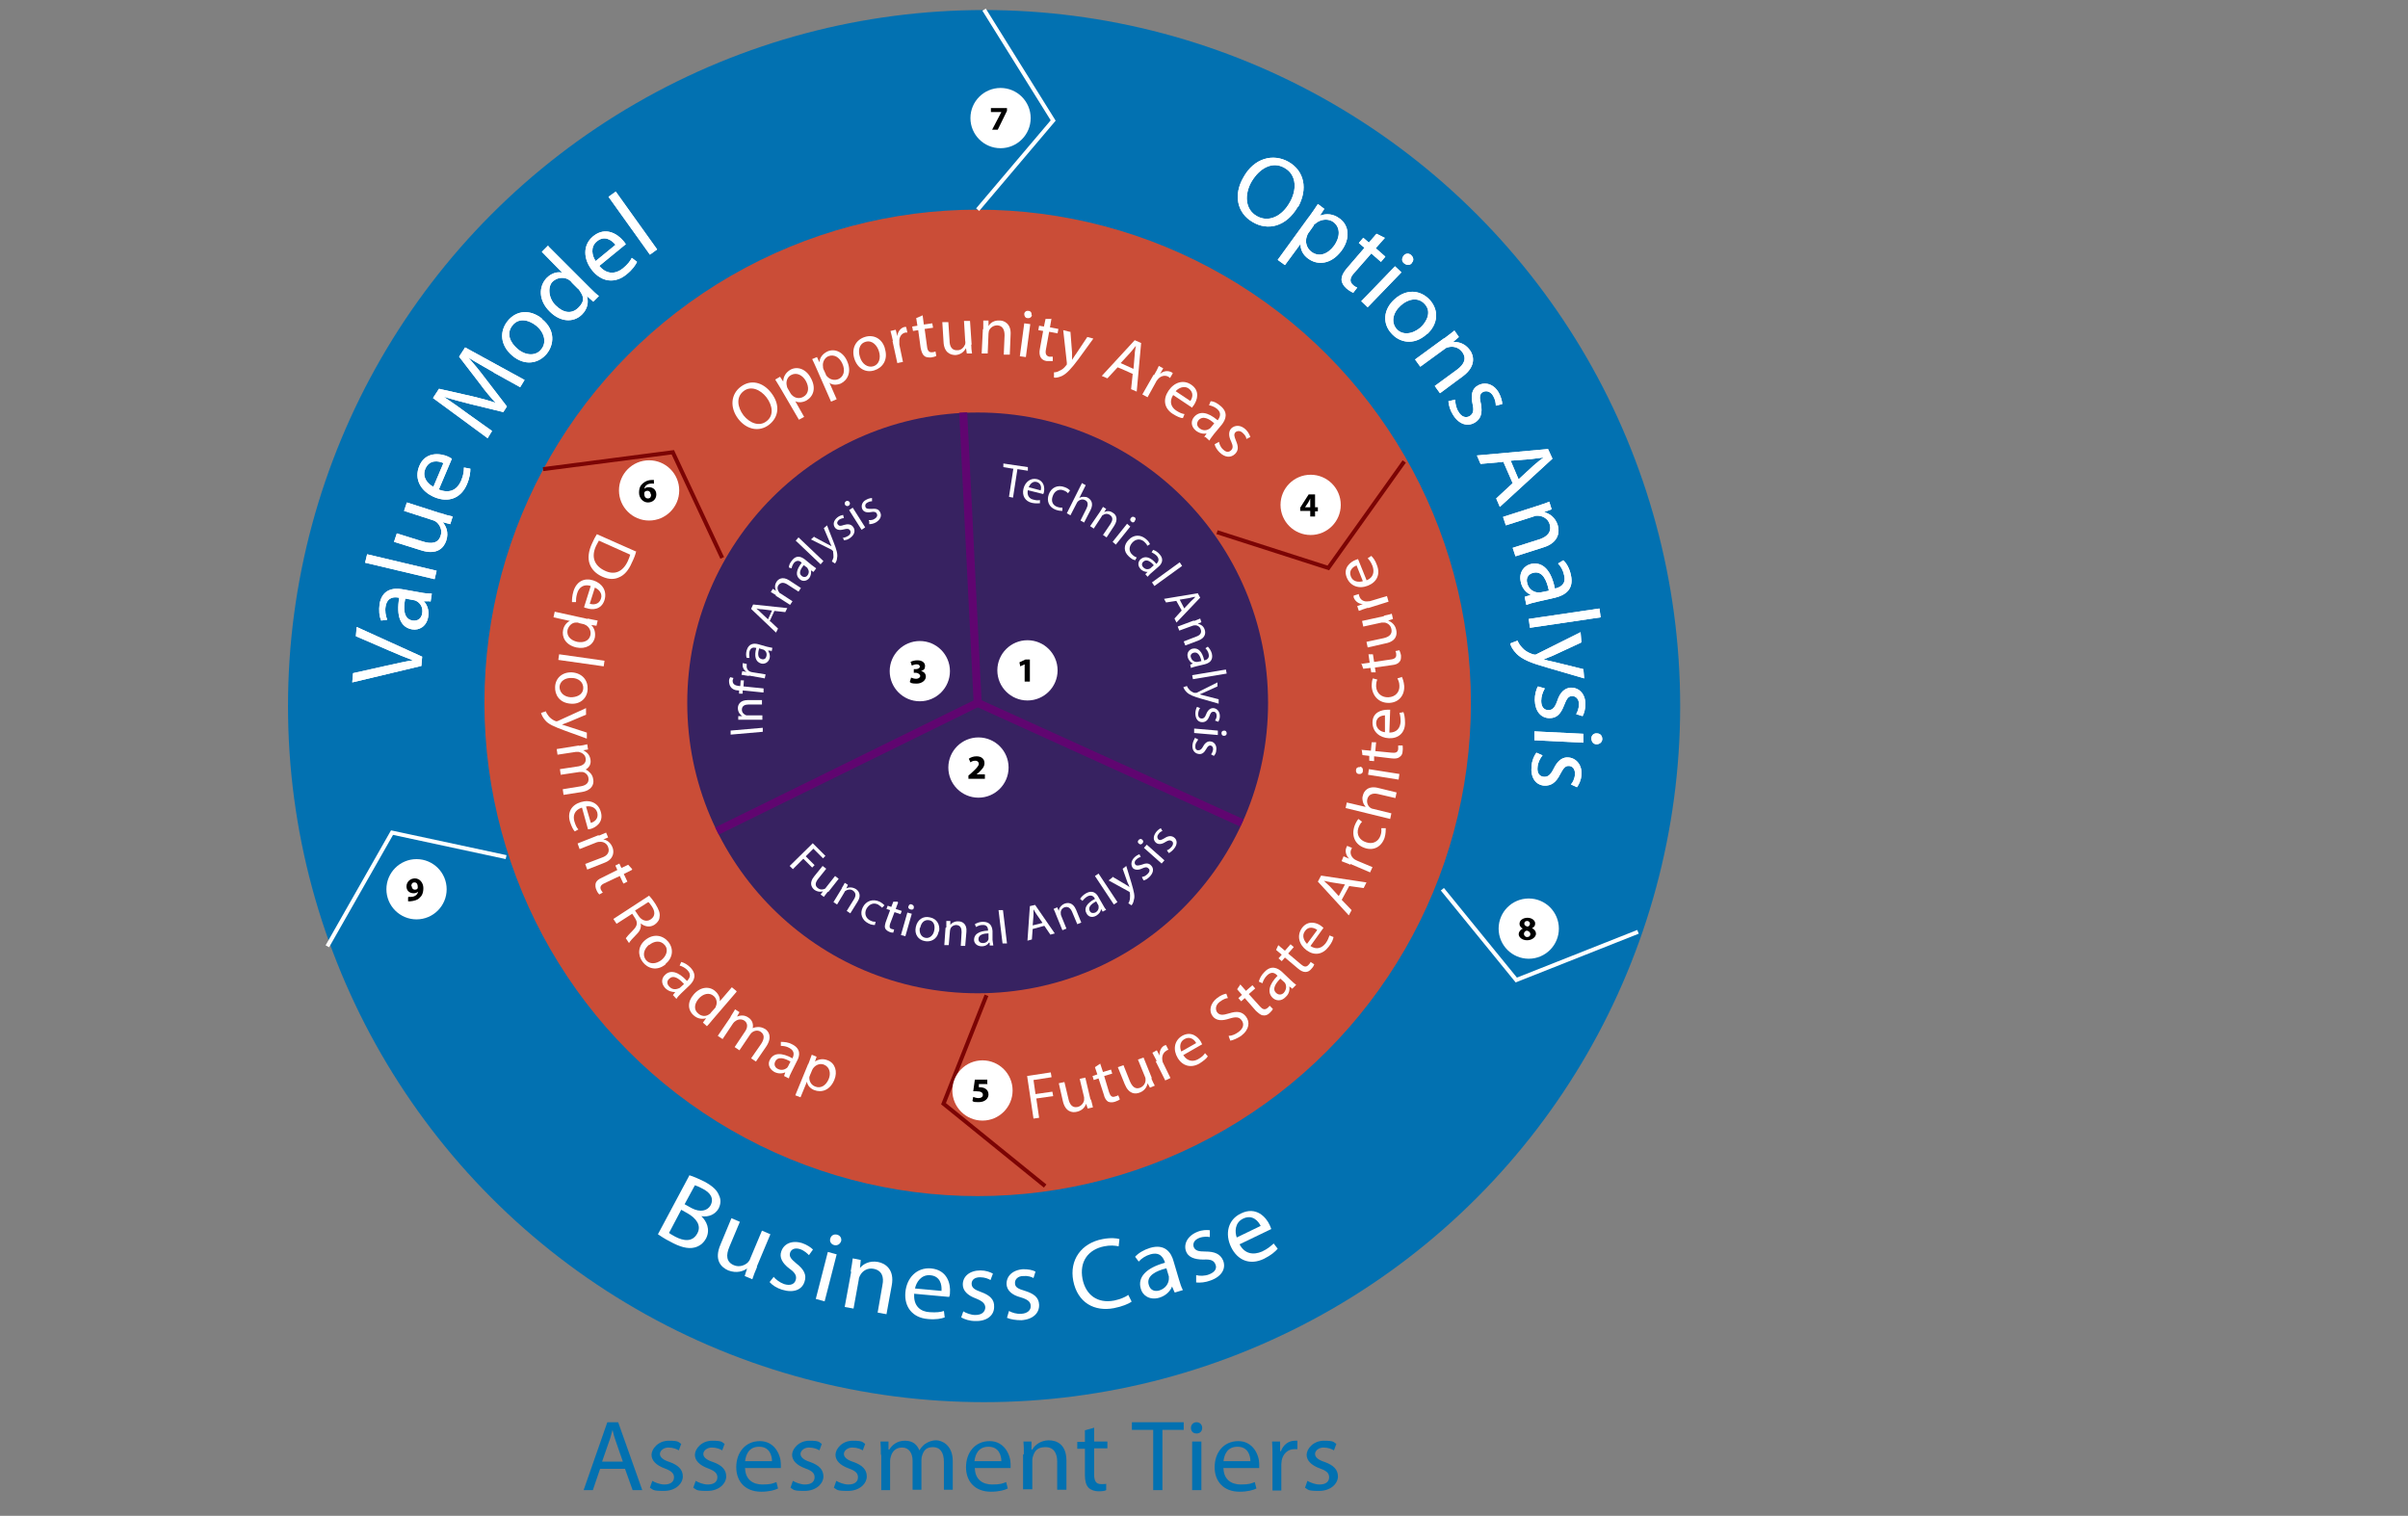 <?xml version="1.0" encoding="UTF-8"?>
<svg id="Layer_1" xmlns="http://www.w3.org/2000/svg" version="1.1" viewBox="-70 0 599.5 377.4">
  <rect x="-70" y="0" width="599.5" height="377.4" fill="#808080" stroke="none"/>
  <!-- Generator: Adobe Illustrator 29.4.0, SVG Export Plug-In . SVG Version: 2.1.0 Build 152)  -->
  <defs>
    <style>
      .st0 {
        fill: #ca4d37;
      }

      .st1 {
        fill: #fff;
      }

      .st2 {
        stroke: #600570;
        stroke-width: 2px;
      }

      .st2, .st3, .st4 {
        fill: none;
        stroke-miterlimit: 10;
      }

      .st3 {
        stroke: #fff;
      }

      .st4 {
        stroke: #7c0404;
      }

      .st5 {
        fill: #372261;
      }

      .st6 {
        fill: #0271b1;
      }
    </style>
  </defs>
  <circle class="st6" cx="175" cy="175.8" r="173.3"/>
  <circle class="st0" cx="173.4" cy="175" r="122.8"/>
  <circle class="st5" cx="173.4" cy="175" r="72.3"/>
  <line class="st2" x1="169.8" y1="102.7" x2="173.4" y2="175"/>
  <line class="st2" x1="239.2" y1="204.9" x2="173.4" y2="175"/>
  <line class="st2" x1="108.5" y1="206.9" x2="173.4" y2="175"/>
  <polyline class="st3" points="175 2.4 192.2 30 173.4 52.2"/>
  <polyline class="st3" points="337.8 232 307.5 244 289.1 221.4"/>
  <polyline class="st3" points="11.5 235.6 27.6 207.3 56 213.4"/>
  <polyline class="st4" points="65.2 116.8 97.5 112.6 109.8 138.9"/>
  <polyline class="st4" points="279.6 114.9 260.7 141.4 233 132.5"/>
  <polyline class="st4" points="190.2 295.3 164.9 274.8 175.6 247.8"/>
  <path class="st1" d="M34.9,165.8l-17.2,4.1.2-2.3,8.5-1.9c2.3-.5,4.4-1,6.4-1.3h0c-1.9-.7-4-1.6-6.1-2.5l-8.1-3.5.2-2.3,16.3,7.4-.2,2.4h0Z"/>
  <path class="st1" d="M37,149.7h-1.5c0,0,0,0,0,0,.8.8,1.4,2.2,1.1,3.9-.4,2.4-2.3,3.4-4,3.1-2.9-.5-4-3.3-3.2-7.9h-.2c-1-.2-2.8-.2-3.2,2.2-.2,1.1,0,2.3.4,3.3l-1.5.2c-.5-1.1-.6-2.6-.4-4.1.6-3.6,3.3-4.1,5.6-3.7l4.5.8c1,.2,2,.3,2.9.3,0,0-.3,2-.3,2ZM30.9,149c-.5,2.4-.5,5.1,1.8,5.5,1.4.2,2.2-.6,2.4-1.7.3-1.6-.5-2.7-1.5-3.2-.2-.1-.5-.2-.7-.2l-2.1-.4h0Z"/>
  <path class="st1" d="M20.9,140.1l.5-2.1,17.3,4.1-.5,2.1s-17.3-4.1-17.3-4.1Z"/>
  <path class="st1" d="M39.5,127.7c1.2.4,2.2.7,3.2.9l-.6,1.9-1.9-.5h0c.8.9,1.6,2.5.9,4.6-.6,1.8-2.3,3.7-6.3,2.4l-6.7-2.1.7-2.1,6.4,2c2.2.7,3.9.5,4.5-1.4.5-1.4-.2-2.7-1-3.4-.3-.2-.6-.4-1-.5l-7.1-2.3.7-2.1,8.4,2.7h0Z"/>
  <path class="st1" d="M39.3,121.9c2.8,1.1,4.6-.1,5.5-2.2.6-1.4.7-2.4.7-3.3l1.6.3c0,.8-.1,2.2-.9,4-1.5,3.4-4.6,4.5-8,3.1s-5.2-4.5-3.8-7.8c1.5-3.6,5.2-3.2,7.2-2.3.4.2.7.4.9.5l-3.3,7.8h0ZM40.4,115.3c-1.3-.6-3.5-.9-4.5,1.4-.9,2.1.6,3.8,2,4.5l2.5-5.9Z"/>
  <path class="st1" d="M52.9,92.7c-2-1.2-4.5-2.5-6.3-3.7h0c1.4,1.6,2.8,3.3,4.3,5.3l5.3,6.9-.9,1.4-8.2-2c-2.4-.6-4.6-1.2-6.6-1.8h0c1.8,1.2,4.1,2.8,6.1,4.3l5.9,4.2-1.1,1.8-13.6-10,1.5-2.3,8.4,1.9c2.1.5,4,1,5.7,1.6h0c-1.2-1.3-2.5-2.8-3.8-4.6l-5.3-6.9,1.5-2.3,14.8,8.1-1.1,1.8-6.5-3.6h0Z"/>
  <path class="st1" d="M64.9,79.4c3.5,2.8,3,6.5,1.2,8.7-2.1,2.5-5.5,3-8.5.5-3.1-2.6-3.3-6.1-1.2-8.7,2.2-2.7,5.6-2.9,8.5-.6ZM58.9,86.9c2,1.7,4.6,1.8,5.9,0,1.3-1.6.8-4.1-1.3-5.8-1.6-1.3-4.2-2.2-5.9-.1s-.5,4.4,1.3,5.9Z"/>
  <path class="st1" d="M66.5,61.3l10.3,10.3c.8.8,1.6,1.6,2.3,2.1l-1.4,1.4-1.6-1.4h0c.5,1.5.2,3.2-1.2,4.6-2.1,2.1-5.4,1.9-8-.7-2.9-2.8-2.8-6.3-.8-8.4,1.3-1.3,2.8-1.6,3.9-1.3h0s-5.1-5.2-5.1-5.2l1.6-1.6h0ZM72.4,70.3c-.2-.2-.5-.4-.7-.6-1.2-.8-2.9-.7-4.1.4s-1.2,4,.7,5.9,4,2.3,5.7.6,1.3-2.7.4-4.1c-.2-.3-.3-.5-.6-.7l-1.5-1.5h0Z"/>
  <path class="st1" d="M79.2,66.2c1.9,2.3,4.2,2,5.9.6,1.2-1,1.8-1.8,2.2-2.6l1.3,1c-.4.8-1.1,1.9-2.6,3.1-2.9,2.4-6.2,1.9-8.5-.9s-2.5-6.4.2-8.6c3.1-2.5,6.1-.5,7.5,1.2.3.3.5.7.6.8l-6.6,5.4h0ZM83.2,60.9c-.9-1.1-2.7-2.4-4.6-.8-1.7,1.4-1.2,3.6-.3,4.9l5-4.1Z"/>
  <path class="st1" d="M81.5,49l1.8-1.3,10.3,14.4-1.8,1.3-10.3-14.4h0Z"/>
  <path class="st1" d="M253.1,51.5c-2.9,5-7.5,6-11.2,3.8-3.9-2.2-4.9-6.8-2.3-11.2,2.6-4.7,7.3-6,11.2-3.8,4,2.3,4.8,6.8,2.4,11.2h0ZM241.6,45.2c-1.8,3.1-1.7,6.9,1.3,8.6,3,1.7,6.3,0,8.2-3.4,1.7-2.9,1.9-6.8-1.3-8.6-3.1-1.8-6.3.2-8.2,3.4h0Z"/>
  <path class="st1" d="M255.9,54c.9-1.2,1.6-2.3,2.2-3.2l1.6,1.2-1.1,1.7h0c1.6-.6,3.3-.5,4.9.7,2.4,1.7,2.7,5,.5,8-2.6,3.5-6,3.7-8.3,2-1.3-.9-2-2.3-1.9-3.7h0s-3.9,5.3-3.9,5.3l-1.8-1.3,7.7-10.6h0ZM255.8,57.9c-.2.3-.3.5-.4.8-.6,1.5-.1,3.1,1.1,4,1.9,1.4,4.1.6,5.7-1.6,1.4-2,1.6-4.4-.2-5.8-1.2-.9-3-.8-4.3.2s-.5.4-.6.6l-1.2,1.7h0Z"/>
  <path class="st1" d="M274.8,59.2l-2.3,2.6,2.4,2.1-1.1,1.3-2.4-2.1-4.3,4.9c-1,1.1-1.2,2.1-.3,2.9.4.4.8.6,1.1.7l-1,1.3c-.4-.2-1-.5-1.7-1.1-.8-.7-1.2-1.5-1.2-2.2,0-.9.5-1.9,1.4-2.9l4.3-5-1.4-1.2,1.1-1.3,1.4,1.2,1.9-2.2s2,1,2,1Z"/>
  <path class="st1" d="M268.9,75l8.4-8.7,1.6,1.5-8.4,8.7-1.6-1.5ZM281.5,65.5c-.5.6-1.3.6-2,0-.6-.5-.5-1.3,0-1.9.5-.6,1.4-.6,1.9,0,.6.6.6,1.4,0,1.9h0Z"/>
  <path class="st1" d="M285.2,83.2c-3.3,3-6.9,2-8.8-.2-2.2-2.4-2.1-5.9.8-8.5,3-2.7,6.5-2.3,8.8.2,2.3,2.6,2,6-.7,8.5h0ZM278.7,76.1c-2,1.8-2.4,4.2-1,5.8,1.4,1.6,3.9,1.4,6-.4,1.5-1.4,2.8-3.9,1-5.8-1.7-1.9-4.3-1.2-6,.4h0Z"/>
  <path class="st1" d="M289.5,84.3c1-.7,1.8-1.4,2.6-2l1.1,1.6-1.5,1.3h0c1.3-.2,3,.3,4.2,1.9,1,1.3,1.7,4-1.6,6.5l-5.8,4.3-1.3-1.8,5.6-4.1c1.6-1.2,2.5-2.7,1.2-4.4-.9-1.2-2.4-1.5-3.6-1.1-.3,0-.6.3-.9.5l-5.9,4.3-1.3-1.8,7.1-5.2h0Z"/>
  <path class="st1" d="M292.3,99.6c0,.8.2,2,.8,2.9.8,1.4,1.9,1.6,2.8,1.1.9-.6,1.1-1.4.7-3.1-.5-2.3,0-3.8,1.3-4.5,1.7-1,3.9-.5,5.2,1.7.6,1.1.9,2.2.9,2.9l-1.6.4c0-.6-.1-1.5-.7-2.5-.7-1.1-1.7-1.3-2.5-.9-.9.5-.9,1.4-.5,3,.4,2.2,0,3.7-1.5,4.6-1.8,1.1-4,.5-5.5-2-.7-1.1-1-2.3-1.1-3.3l1.7-.4h0Z"/>
  <path class="st1" d="M304.2,115l-5.6.5-.9-2.1,17.7-1.6,1.1,2.4-13.1,12-.9-2.1,4.1-3.8-2.4-5.5h0ZM308,119.4l3.8-3.5c.9-.8,1.7-1.4,2.5-2h0c-1,.1-2.1.3-3.1.4l-5.1.4s2,4.7,2,4.7Z"/>
  <path class="st1" d="M312.6,126c1.2-.4,2.2-.7,3.1-1.1l.6,1.9-1.9.7h0c1.3.3,2.8,1.3,3.4,3.2.5,1.6.4,4.4-3.6,5.6l-6.9,2.2-.7-2.1,6.6-2.1c1.9-.6,3.2-1.8,2.6-3.8-.4-1.4-1.8-2.1-3-2.1-.3,0-.7,0-1,.2l-6.9,2.2-.7-2.1,8.4-2.7h0Z"/>
  <path class="st1" d="M309.6,148.6l1.5-.5h0c-1.1-.5-2.2-1.6-2.5-3.3-.5-2.4.9-4,2.6-4.4,2.9-.6,5,1.6,5.9,6.1h.2c1-.3,2.7-.9,2.1-3.3-.2-1.1-.8-2.2-1.5-2.9l1.3-.8c.9.8,1.6,2.2,1.9,3.7.8,3.6-1.5,5-3.9,5.6l-4.4,1c-1,.2-2,.5-2.8.8l-.4-1.9h0ZM315.6,147c-.5-2.4-1.5-4.9-3.8-4.4-1.4.3-1.9,1.4-1.6,2.5.3,1.5,1.5,2.3,2.6,2.4.2,0,.5,0,.7,0l2-.4h0Z"/>
  <path class="st1" d="M328.2,151.5l.3,2.2-17.6,2.6-.3-2.2,17.6-2.6Z"/>
  <path class="st1" d="M323.6,160l-6.9,3.2c-.8.3-1.7.7-2.4,1h0c.7.2,1.7.4,2.6.6l7.3,1.8.2,2.3-8.9-2.6c-4.3-1.2-6.5-2.1-7.9-3.5-1-1-1.5-2-1.6-2.6l1.8-.7c.2.5.6,1.2,1.2,1.8.5.6,1.4,1.2,2.6,1.6.2,0,.4.1.5.1.1,0,.3,0,.6-.2l10.8-5.4.2,2.4h0Z"/>
  <path class="st1" d="M314.5,171.6c-.4.7-.8,1.8-.8,2.9,0,1.6.8,2.3,1.8,2.3,1,0,1.6-.6,2.2-2.3.7-2.2,1.9-3.2,3.4-3.3,2,0,3.6,1.5,3.6,4.1,0,1.2-.3,2.3-.7,3l-1.6-.5c.3-.5.7-1.4.7-2.5,0-1.3-.8-2-1.7-2-1,0-1.4.8-2,2.3-.8,2.1-1.8,3.2-3.6,3.2-2.1,0-3.6-1.6-3.7-4.5,0-1.3.3-2.6.8-3.4l1.7.5h0Z"/>
  <path class="st1" d="M312.1,182.1l12.1.6v2.2c-.1,0-12.2-.6-12.2-.6v-2.2ZM327.5,185.3c-.8,0-1.3-.6-1.3-1.5,0-.8.7-1.3,1.4-1.2.8,0,1.3.6,1.3,1.4,0,.8-.7,1.3-1.4,1.3h0Z"/>
  <path class="st1" d="M314,188.1c-.5.6-1.1,1.7-1.2,2.8-.2,1.6.5,2.4,1.5,2.5,1,.1,1.7-.4,2.5-2,1-2.1,2.3-3,3.8-2.8,1.9.2,3.4,2,3.1,4.5-.1,1.2-.6,2.2-1.1,2.9l-1.5-.7c.4-.4.9-1.3,1-2.4.1-1.3-.5-2.1-1.4-2.2-1-.1-1.5.6-2.3,2.1-1,2-2.2,2.9-4,2.8-2.1-.2-3.4-2-3.1-4.9.1-1.3.6-2.5,1.2-3.3l1.6.7h0Z"/>
  <path class="st1" d="M111.8,181.9l8.1-.7v1c0,0-8,.7-8,.7v-1Z"/>
  <path class="st1" d="M115.4,179.2c-.6,0-1.1,0-1.6,0v-.9s1,0,1,0h0c-.5-.3-1.1-1-1.1-2,0-.8.5-2,2.5-2h3.5c0,0,0,1.1,0,1.1h-3.3c-.9,0-1.7.3-1.7,1.3,0,.7.5,1.2,1.1,1.4.1,0,.3,0,.5,0h3.5c0,0,0,1.1,0,1.1h-4.2c0,0,0,0,0,0Z"/>
  <path class="st1" d="M119.9,172.4l-5-.5v.8c0,0-.9,0-.9,0v-.8c0,0-.2,0-.2,0-.8,0-1.5-.3-1.9-.9-.3-.4-.4-1-.4-1.5,0-.4.2-.7.3-.9l.8.2c0,.1-.2.4-.2.7,0,.9.7,1.2,1.6,1.3h.3s.1-1.4.1-1.4h.8c0,0-.1,1.5-.1,1.5l5,.5v1q-.1,0-.1,0Z"/>
  <path class="st1" d="M116.4,168.3c-.7-.1-1.3-.2-1.8-.3l.2-.9,1.1.2h0c-.7-.4-1.1-1.2-1-1.9,0-.1,0-.2,0-.3l1,.2c0,.1,0,.2,0,.4-.1.7.3,1.4,1.1,1.6.1,0,.3.1.5.1l3.1.5-.2,1-3.9-.7Z"/>
  <path class="st1" d="M121.9,162h-.7c0-.1,0,0,0,0,.3.4.6,1.1.4,1.9-.3,1.1-1.3,1.5-2.1,1.3-1.4-.4-1.8-1.8-1.2-3.9h-.1c-.5-.1-1.3-.2-1.6.9-.1.5-.1,1.1,0,1.6h-.7c-.2-.5-.2-1.2,0-1.9.5-1.7,1.8-1.8,2.9-1.5l2.1.6c.5.1,1,.2,1.4.3l-.2.9h0ZM119,161.4c-.3,1.1-.5,2.4.6,2.7.7.2,1.1-.2,1.2-.7.2-.7-.1-1.3-.6-1.6,0,0-.2-.1-.3-.1l-1-.3h0Z"/>
  <path class="st1" d="M121.8,154.7l1.9,1.8-.5,1-6.2-5.9.5-1.1,8.5.9-.5,1-2.7-.3-1.2,2.6ZM122.2,152l-2.4-.3c-.6,0-1-.1-1.5-.2h0c.4.3.8.7,1.1,1l1.8,1.7,1-2.2h0Z"/>
  <path class="st1" d="M123.2,148.2c-.5-.3-.9-.6-1.3-.8l.5-.8.8.5h0c-.3-.6-.4-1.4.1-2.2.4-.7,1.5-1.5,3.2-.4l2.9,1.9-.6.9-2.8-1.8c-.8-.5-1.6-.6-2.2.2-.4.6-.2,1.3.2,1.8,0,.1.2.2.4.3l2.9,1.9-.6.9-3.6-2.3h0Z"/>
  <path class="st1" d="M132.5,142.4l-.6-.4h0c.1.6,0,1.3-.4,1.9-.7.9-1.8.9-2.4.3-1.1-.9-.9-2.3.5-4.1h0c-.4-.4-1.1-.8-1.9,0-.3.4-.6,1-.6,1.4l-.7-.2c0-.6.3-1.2.8-1.8,1.1-1.4,2.3-.9,3.2-.2l1.7,1.4c.4.3.8.6,1.1.8l-.6.8h0ZM130.1,140.7c-.7.9-1.4,2-.5,2.7.5.4,1.1.3,1.4-.1.5-.6.4-1.3.1-1.7,0-.1-.1-.2-.2-.3l-.8-.6h0Z"/>
  <path class="st1" d="M128.1,134.6l.7-.8,6.2,5.9-.7.8-6.2-5.9Z"/>
  <path class="st1" d="M132.7,133.7l3.2,1.7c.4.2.8.4,1.1.6h0c-.1-.4-.4-.8-.5-1.2l-1.4-3.3.8-.7,1.6,4.1c.8,2,1.1,3.1.9,4,0,.7-.4,1.2-.5,1.4l-.8-.5c.1-.2.3-.6.4-1,0-.4,0-.9-.1-1.5,0-.1,0-.2-.1-.2s-.1,0-.2-.2l-5.2-2.6.9-.8h0Z"/>
  <path class="st1" d="M139.8,133.9c.4,0,.9-.2,1.4-.5.6-.4.7-1,.4-1.4-.3-.4-.7-.4-1.5-.2-1.1.3-1.8.1-2.2-.4-.6-.8-.4-1.8.6-2.6.5-.4,1-.5,1.4-.6l.2.8c-.3,0-.7.1-1.2.4-.5.4-.6.9-.3,1.2.3.4.7.4,1.5.1,1-.3,1.8-.2,2.3.5.6.8.4,1.9-.7,2.7-.5.4-1.1.6-1.6.6l-.3-.8h0Z"/>
  <path class="st1" d="M141.5,125c.2.3.1.7-.2.9-.3.2-.7.1-.9-.2-.2-.3-.1-.7.2-.9.3-.2.7-.1.9.2h0ZM144.5,131.9l-3.1-4.9.9-.6,3.1,4.9-.9.6h0Z"/>
  <path class="st1" d="M146.3,129.5c.4,0,1,0,1.4-.3.7-.4.8-.9.6-1.3-.2-.4-.6-.6-1.5-.4-1.1.2-1.8-.1-2.1-.7-.4-.8-.1-1.9,1-2.4.5-.3,1.1-.4,1.4-.4v.8c-.1,0-.6,0-1.1.3-.6.3-.7.8-.5,1.2.2.4.6.4,1.4.4,1.1-.1,1.8,0,2.2.8.5.9.1,1.9-1.1,2.6-.6.3-1.1.4-1.6.4v-.8c-.1,0-.1,0-.1,0Z"/>
  <path class="st1" d="M182.2,116.7l-2.4-.4v-.9c.1,0,6.1.9,6.1.9v.9c-.1,0-2.6-.4-2.6-.4l-1.1,7.1-1-.2,1.1-7.1h0Z"/>
  <path class="st1" d="M185.9,122c-.3,1.4.4,2.2,1.4,2.4.7.2,1.2.2,1.6.1v.8c-.4,0-1.1.1-2-.1-1.7-.4-2.5-1.8-2.1-3.5.4-1.7,1.8-2.8,3.4-2.4,1.8.5,1.9,2.2,1.7,3.2,0,.2-.1.4-.2.5l-4-1h0ZM189.1,122c.2-.6.1-1.7-1-2-1-.3-1.7.6-2,1.3l3,.8Z"/>
  <path class="st1" d="M194.5,127.2c-.3,0-.9,0-1.7-.3-1.6-.6-2.3-2.1-1.7-3.8.6-1.7,2.2-2.5,4-1.8.6.2,1.1.6,1.3.8l-.5.7c-.2-.2-.5-.5-1.1-.7-1.2-.5-2.3.2-2.7,1.4-.5,1.3,0,2.3,1.1,2.7.6.2,1,.2,1.3.2v.8q-.1,0-.1,0Z"/>
  <path class="st1" d="M199.4,120.3l.9.5-1.6,3.2h0c.3-.2.6-.3,1-.3.4,0,.8,0,1.1.2.7.4,1.6,1.3.7,3.1l-1.6,3.1-.9-.5,1.5-3c.4-.8.5-1.7-.4-2.1-.6-.3-1.3-.1-1.7.3-.1.1-.2.2-.3.4l-1.6,3.1-.9-.5,3.8-7.6h0Z"/>
  <path class="st1" d="M203.8,127.5c.3-.5.6-.9.8-1.3l.8.5-.5.8h0c.6-.3,1.4-.4,2.2.2.7.4,1.4,1.5.3,3.2l-1.9,2.9-.9-.6,1.9-2.8c.5-.8.7-1.6-.2-2.2-.6-.4-1.3-.3-1.8.1-.1,0-.2.2-.3.4l-1.9,2.9-.9-.6,2.4-3.5h0Z"/>
  <path class="st1" d="M207,134.9l3.6-4.5.8.7-3.6,4.5-.8-.7ZM212.5,129.8c-.2.3-.6.4-.9,0-.3-.2-.3-.6,0-.9.2-.3.6-.3.9-.1.3.2.3.6,0,.9Z"/>
  <path class="st1" d="M212.4,139.4c-.3,0-.9-.4-1.4-.9-1.3-1.2-1.3-2.8,0-4.1,1.2-1.3,3-1.4,4.4-.1.5.4.8.9.9,1.2l-.7.4c0-.3-.3-.6-.7-1-1-.9-2.2-.7-3,.2-.9,1-.9,2.2,0,3,.4.4.8.6,1.1.7l-.4.7h0Z"/>
  <path class="st1" d="M215.2,142.9l.5-.5h0c-.6,0-1.3-.2-1.8-.8-.8-.9-.5-1.9.1-2.4,1.1-.9,2.5-.5,3.9,1.2h0c.4-.4.9-1.1.1-2-.4-.4-.9-.7-1.3-.9l.4-.6c.6.2,1.2.6,1.6,1.1,1.2,1.3.5,2.5-.4,3.2l-1.6,1.4c-.4.3-.7.7-1,1l-.6-.7h0ZM217.3,140.8c-.7-.9-1.8-1.7-2.6-1-.5.4-.5,1-.1,1.4.5.6,1.2.6,1.6.4.1,0,.2-.1.3-.2l.8-.7h0Z"/>
  <path class="st1" d="M223.7,140l.6.9-6.9,5-.6-.9,6.9-5Z"/>
  <path class="st1" d="M222.9,149.6l-2.6.4-.5-.9,8.4-1.4.6,1.1-5.9,6.2-.5-1,1.8-2-1.4-2.5h0ZM224.8,151.5l1.7-1.8c.4-.4.8-.7,1.1-1.1h0c-.5,0-1,.2-1.5.3l-2.4.4,1.1,2.1h0Z"/>
  <path class="st1" d="M227.3,154.6c.6-.2,1-.4,1.5-.6l.3.9-.9.4h0c.6.1,1.4.5,1.7,1.4.3.8.3,2.1-1.6,2.8l-3.2,1.2-.4-1,3.1-1.2c.9-.3,1.5-.9,1.1-1.9-.2-.6-.9-1-1.5-.9-.1,0-.3,0-.5.1l-3.3,1.2-.4-1,4-1.5h0Z"/>
  <path class="st1" d="M226.3,165.5l.7-.3h0c-.5-.2-1.1-.8-1.3-1.6-.3-1.1.4-1.9,1.2-2.1,1.4-.3,2.4.7,2.9,2.9h.1c.5-.1,1.3-.5,1-1.6-.1-.5-.4-1-.8-1.4l.6-.4c.4.4.8,1,1,1.7.4,1.7-.6,2.4-1.8,2.7l-2.1.5c-.5.1-1,.3-1.3.4l-.2-.9h0ZM229.1,164.6c-.2-1.1-.8-2.4-1.9-2.1-.7.2-.9.7-.7,1.2.2.7.8,1.1,1.3,1.1.1,0,.2,0,.3,0l1-.2h0Z"/>
  <path class="st1" d="M235.2,166.7l.2,1-8.4,1.4-.2-1,8.4-1.4Z"/>
  <path class="st1" d="M233.1,170.9l-3.3,1.5c-.4.2-.8.3-1.1.5h0c.4.1.8.2,1.2.3l3.5.9v1.1c0,0-4.2-1.2-4.2-1.2-2.1-.6-3.1-1-3.8-1.7-.5-.5-.7-1-.8-1.2l.9-.3c.1.3.3.6.6.9.2.3.7.6,1.2.8.1,0,.2,0,.3,0,0,0,.1,0,.3,0l5.2-2.6v1.1c0,0,0,0,0,0Z"/>
  <path class="st1" d="M228.7,176.4c-.2.3-.4.9-.4,1.4,0,.8.4,1.1.9,1.1.5,0,.8-.3,1.1-1.1.4-1,1-1.5,1.7-1.5.9,0,1.7.8,1.7,2,0,.6-.2,1.1-.4,1.4l-.8-.3c.1-.2.4-.6.4-1.2,0-.6-.3-1-.8-1s-.7.3-1,1.1c-.4,1-.9,1.5-1.8,1.5-1,0-1.7-.8-1.7-2.2,0-.6.2-1.2.4-1.6l.8.3h0Z"/>
  <path class="st1" d="M227.4,181.4l5.8.5v1.1c0,0-5.9-.5-5.9-.5v-1.1ZM234.7,183.2c-.4,0-.6-.3-.6-.7,0-.4.3-.6.7-.6.4,0,.6.3.6.7,0,.4-.3.6-.7.6h0Z"/>
  <path class="st1" d="M228.2,184.3c-.2.3-.6.8-.6,1.3-.1.8.2,1.2.7,1.2.5,0,.8-.2,1.2-.9.5-1,1.2-1.4,1.9-1.3.9.1,1.6,1,1.4,2.2,0,.6-.3,1.1-.6,1.4l-.7-.4c.2-.2.4-.6.5-1.1.1-.6-.2-1-.6-1.1-.5,0-.7.2-1.1.9-.5.9-1.1,1.4-2,1.2-1-.2-1.6-1.1-1.4-2.4.1-.6.4-1.2.6-1.6l.8.4h0Z"/>
  <path class="st1" d="M34.9,165.8l-17.2,4.1.2-2.3,8.5-1.9c2.3-.5,4.4-1,6.4-1.3h0c-1.9-.7-4-1.6-6.1-2.5l-8.1-3.5.2-2.3,16.3,7.4-.2,2.4h0Z"/>
  <path class="st1" d="M37,149.7h-1.5c0,0,0,0,0,0,.8.8,1.4,2.2,1.1,3.9-.4,2.4-2.3,3.4-4,3.1-2.9-.5-4-3.3-3.2-7.9h-.2c-1-.2-2.8-.2-3.2,2.2-.2,1.1,0,2.3.4,3.3l-1.5.2c-.5-1.1-.6-2.6-.4-4.1.6-3.6,3.3-4.1,5.6-3.7l4.5.8c1,.2,2,.3,2.9.3,0,0-.3,2-.3,2ZM30.9,149c-.5,2.4-.5,5.1,1.8,5.5,1.4.2,2.2-.6,2.4-1.7.3-1.6-.5-2.7-1.5-3.2-.2-.1-.5-.2-.7-.2l-2.1-.4h0Z"/>
  <path class="st1" d="M20.9,140.1l.5-2.1,17.3,4.1-.5,2.1s-17.3-4.1-17.3-4.1Z"/>
  <path class="st1" d="M39.5,127.7c1.2.4,2.2.7,3.2.9l-.6,1.9-1.9-.5h0c.8.9,1.6,2.5.9,4.6-.6,1.8-2.3,3.7-6.3,2.4l-6.7-2.1.7-2.1,6.4,2c2.2.7,3.9.5,4.5-1.4.5-1.4-.2-2.7-1-3.4-.3-.2-.6-.4-1-.5l-7.1-2.3.7-2.1,8.4,2.7h0Z"/>
  <path class="st1" d="M39.3,121.9c2.8,1.1,4.6-.1,5.5-2.2.6-1.4.7-2.4.7-3.3l1.6.3c0,.8-.1,2.2-.9,4-1.5,3.4-4.6,4.5-8,3.1s-5.2-4.5-3.8-7.8c1.5-3.6,5.2-3.2,7.2-2.3.4.2.7.4.9.5l-3.3,7.8h0ZM40.4,115.3c-1.3-.6-3.5-.9-4.5,1.4-.9,2.1.6,3.8,2,4.5l2.5-5.9Z"/>
  <path class="st1" d="M52.9,92.7c-2-1.2-4.5-2.5-6.3-3.7h0c1.4,1.6,2.8,3.3,4.3,5.3l5.3,6.9-.9,1.4-8.2-2c-2.4-.6-4.6-1.2-6.6-1.8h0c1.8,1.2,4.1,2.8,6.1,4.3l5.9,4.2-1.1,1.8-13.6-10,1.5-2.3,8.4,1.9c2.1.5,4,1,5.7,1.6h0c-1.2-1.3-2.5-2.8-3.8-4.6l-5.3-6.9,1.5-2.3,14.8,8.1-1.1,1.8-6.5-3.6h0Z"/>
  <path class="st1" d="M64.9,79.4c3.5,2.8,3,6.5,1.2,8.7-2.1,2.5-5.5,3-8.5.5-3.1-2.6-3.3-6.1-1.2-8.7,2.2-2.7,5.6-2.9,8.5-.6ZM58.9,86.9c2,1.7,4.6,1.8,5.9,0,1.3-1.6.8-4.1-1.3-5.8-1.6-1.3-4.2-2.2-5.9-.1s-.5,4.4,1.3,5.9Z"/>
  <path class="st1" d="M66.5,61.3l10.3,10.3c.8.8,1.6,1.6,2.3,2.1l-1.4,1.4-1.6-1.4h0c.5,1.5.2,3.2-1.2,4.6-2.1,2.1-5.4,1.9-8-.7-2.9-2.8-2.8-6.3-.8-8.4,1.3-1.3,2.8-1.6,3.9-1.3h0s-5.1-5.2-5.1-5.2l1.6-1.6h0ZM72.4,70.3c-.2-.2-.5-.4-.7-.6-1.2-.8-2.9-.7-4.1.4s-1.2,4,.7,5.9,4,2.3,5.7.6,1.3-2.7.4-4.1c-.2-.3-.3-.5-.6-.7l-1.5-1.5h0Z"/>
  <path class="st1" d="M79.2,66.2c1.9,2.3,4.2,2,5.9.6,1.2-1,1.8-1.8,2.2-2.6l1.3,1c-.4.8-1.1,1.9-2.6,3.1-2.9,2.4-6.2,1.9-8.5-.9s-2.5-6.4.2-8.6c3.1-2.5,6.1-.5,7.5,1.2.3.3.5.7.6.8l-6.6,5.4h0ZM83.2,60.9c-.9-1.1-2.7-2.4-4.6-.8-1.7,1.4-1.2,3.6-.3,4.9l5-4.1Z"/>
  <path class="st1" d="M81.5,49l1.8-1.3,10.3,14.4-1.8,1.3-10.3-14.4h0Z"/>
  <path class="st1" d="M253.1,51.5c-2.9,5-7.5,6-11.2,3.8-3.9-2.2-4.9-6.8-2.3-11.2,2.6-4.7,7.3-6,11.2-3.8,4,2.3,4.8,6.8,2.4,11.2h0ZM241.6,45.2c-1.8,3.1-1.7,6.9,1.3,8.6,3,1.7,6.3,0,8.2-3.4,1.7-2.9,1.9-6.8-1.3-8.6-3.1-1.8-6.3.2-8.2,3.4h0Z"/>
  <path class="st1" d="M255.9,54c.9-1.2,1.6-2.3,2.2-3.2l1.6,1.2-1.1,1.7h0c1.6-.6,3.3-.5,4.9.7,2.4,1.7,2.7,5,.5,8-2.6,3.5-6,3.7-8.3,2-1.3-.9-2-2.3-1.9-3.7h0s-3.9,5.3-3.9,5.3l-1.8-1.3,7.7-10.6h0ZM255.8,57.9c-.2.3-.3.5-.4.8-.6,1.5-.1,3.1,1.1,4,1.9,1.4,4.1.6,5.7-1.6,1.4-2,1.6-4.4-.2-5.8-1.2-.9-3-.8-4.3.2s-.5.4-.6.6l-1.2,1.7h0Z"/>
  <path class="st1" d="M274.8,59.2l-2.3,2.6,2.4,2.1-1.1,1.3-2.4-2.1-4.3,4.9c-1,1.1-1.2,2.1-.3,2.9.4.4.8.6,1.1.7l-1,1.3c-.4-.2-1-.5-1.7-1.1-.8-.7-1.2-1.5-1.2-2.2,0-.9.5-1.9,1.4-2.9l4.3-5-1.4-1.2,1.1-1.3,1.4,1.2,1.9-2.2s2,1,2,1Z"/>
  <path class="st1" d="M268.9,75l8.4-8.7,1.6,1.5-8.4,8.7-1.6-1.5ZM281.5,65.5c-.5.6-1.3.6-2,0-.6-.5-.5-1.3,0-1.9.5-.6,1.4-.6,1.9,0,.6.6.6,1.4,0,1.9h0Z"/>
  <path class="st1" d="M285.2,83.2c-3.3,3-6.9,2-8.8-.2-2.2-2.4-2.1-5.9.8-8.5,3-2.7,6.5-2.3,8.8.2,2.3,2.6,2,6-.7,8.5h0ZM278.7,76.1c-2,1.8-2.4,4.2-1,5.8,1.4,1.6,3.9,1.4,6-.4,1.5-1.4,2.8-3.9,1-5.8-1.7-1.9-4.3-1.2-6,.4h0Z"/>
  <path class="st1" d="M289.5,84.3c1-.7,1.8-1.4,2.6-2l1.1,1.6-1.5,1.3h0c1.3-.2,3,.3,4.2,1.9,1,1.3,1.7,4-1.6,6.5l-5.8,4.3-1.3-1.8,5.6-4.1c1.6-1.2,2.5-2.7,1.2-4.4-.9-1.2-2.4-1.5-3.6-1.1-.3,0-.6.3-.9.5l-5.9,4.3-1.3-1.8,7.1-5.2h0Z"/>
  <path class="st1" d="M292.3,99.6c0,.8.2,2,.8,2.9.8,1.4,1.9,1.6,2.8,1.1.9-.6,1.1-1.4.7-3.1-.5-2.3,0-3.8,1.3-4.5,1.7-1,3.9-.5,5.2,1.7.6,1.1.9,2.2.9,2.9l-1.6.4c0-.6-.1-1.5-.7-2.5-.7-1.1-1.7-1.3-2.5-.9-.9.5-.9,1.4-.5,3,.4,2.2,0,3.7-1.5,4.6-1.8,1.1-4,.5-5.5-2-.7-1.1-1-2.3-1.1-3.3l1.7-.4h0Z"/>
  <path class="st1" d="M304.2,115l-5.6.5-.9-2.1,17.7-1.6,1.1,2.4-13.1,12-.9-2.1,4.1-3.8-2.4-5.5h0ZM308,119.4l3.8-3.5c.9-.8,1.7-1.4,2.5-2h0c-1,.1-2.1.3-3.1.4l-5.1.4s2,4.7,2,4.7Z"/>
  <path class="st1" d="M312.6,126c1.2-.4,2.2-.7,3.1-1.1l.6,1.9-1.9.7h0c1.3.3,2.8,1.3,3.4,3.2.5,1.6.4,4.4-3.6,5.6l-6.9,2.2-.7-2.1,6.6-2.1c1.9-.6,3.2-1.8,2.6-3.8-.4-1.4-1.8-2.1-3-2.1-.3,0-.7,0-1,.2l-6.9,2.2-.7-2.1,8.4-2.7h0Z"/>
  <path class="st1" d="M309.6,148.6l1.5-.5h0c-1.1-.5-2.2-1.6-2.5-3.3-.5-2.4.9-4,2.6-4.4,2.9-.6,5,1.6,5.9,6.1h.2c1-.3,2.7-.9,2.1-3.3-.2-1.1-.8-2.2-1.5-2.9l1.3-.8c.9.8,1.6,2.2,1.9,3.7.8,3.6-1.5,5-3.9,5.6l-4.4,1c-1,.2-2,.5-2.8.8l-.4-1.9h0ZM315.6,147c-.5-2.4-1.5-4.9-3.8-4.4-1.4.3-1.9,1.4-1.6,2.5.3,1.5,1.5,2.3,2.6,2.4.2,0,.5,0,.7,0l2-.4h0Z"/>
  <path class="st1" d="M328.2,151.5l.3,2.2-17.6,2.6-.3-2.2,17.6-2.6Z"/>
  <path class="st1" d="M323.6,160l-6.9,3.2c-.8.3-1.7.7-2.4,1h0c.7.2,1.7.4,2.6.6l7.3,1.8.2,2.3-8.9-2.6c-4.3-1.2-6.5-2.1-7.9-3.5-1-1-1.5-2-1.6-2.6l1.8-.7c.2.5.6,1.2,1.2,1.8.5.6,1.4,1.2,2.6,1.6.2,0,.4.1.5.1.1,0,.3,0,.6-.2l10.8-5.4.2,2.4h0Z"/>
  <path class="st1" d="M314.5,171.6c-.4.7-.8,1.8-.8,2.9,0,1.6.8,2.3,1.8,2.3,1,0,1.6-.6,2.2-2.3.7-2.2,1.9-3.2,3.4-3.3,2,0,3.6,1.5,3.6,4.1,0,1.2-.3,2.3-.7,3l-1.6-.5c.3-.5.7-1.4.7-2.5,0-1.3-.8-2-1.7-2-1,0-1.4.8-2,2.3-.8,2.1-1.8,3.2-3.6,3.2-2.1,0-3.6-1.6-3.7-4.5,0-1.3.3-2.6.8-3.4l1.7.5h0Z"/>
  <path class="st1" d="M312.1,182.1l12.1.6v2.2c-.1,0-12.2-.6-12.2-.6v-2.2ZM327.5,185.3c-.8,0-1.3-.6-1.3-1.5,0-.8.7-1.3,1.4-1.2.8,0,1.3.6,1.3,1.4,0,.8-.7,1.3-1.4,1.3h0Z"/>
  <path class="st1" d="M314,188.1c-.5.6-1.1,1.7-1.2,2.8-.2,1.6.5,2.4,1.5,2.5,1,.1,1.7-.4,2.5-2,1-2.1,2.3-3,3.8-2.8,1.9.2,3.4,2,3.1,4.5-.1,1.2-.6,2.2-1.1,2.9l-1.5-.7c.4-.4.9-1.3,1-2.4.1-1.3-.5-2.1-1.4-2.2-1-.1-1.5.6-2.3,2.1-1,2-2.2,2.9-4,2.8-2.1-.2-3.4-2-3.1-4.9.1-1.3.6-2.5,1.2-3.3l1.6.7h0Z"/>
  <path class="st1" d="M122,97.8c2.4,3.1,1.8,6.2-.6,8-2.4,1.8-5.5,1.2-7.6-1.5-2.2-2.9-1.8-6.2.6-8,2.5-1.9,5.5-1.2,7.6,1.5ZM115.1,103.4c1.5,1.9,3.9,2.9,5.7,1.5,1.9-1.4,1.6-3.9,0-6-1.4-1.8-3.8-3-5.7-1.5-1.9,1.5-1.5,4,0,6h0Z"/>
  <path class="st1" d="M124.4,96.8c-.5-.9-1-1.6-1.4-2.3l1.2-.7.8,1.2h0c0-1.2.6-2.2,1.7-2.9,1.7-1,3.9-.3,5.1,1.9,1.5,2.6.7,4.7-1,5.7-.9.5-2,.6-2.8.2h0s2.2,3.9,2.2,3.9l-1.3.7-4.5-7.7h0ZM126.8,97.9c.1.2.2.3.4.5.8.8,1.9.9,2.8.4,1.4-.8,1.5-2.4.6-4-.8-1.4-2.3-2.2-3.7-1.4-.9.5-1.3,1.6-1,2.7,0,.2.1.4.2.6l.7,1.2h0Z"/>
  <path class="st1" d="M133.3,91.8c-.4-1-.8-1.7-1.1-2.4l1.2-.5.6,1.3h0c.1-1.2.8-2.1,2-2.7,1.8-.8,3.9.1,4.9,2.4,1.2,2.7.1,4.8-1.6,5.6-1,.4-2.1.4-2.8-.2h0l1.8,4.1-1.4.6-3.6-8.2h0ZM135.6,93.2c0,.2.2.4.3.5.7.8,1.8,1.1,2.8.7,1.4-.6,1.8-2.2,1-3.9-.7-1.5-2-2.4-3.5-1.8-.9.4-1.5,1.5-1.3,2.6,0,.2,0,.4.1.6l.6,1.3h0Z"/>
  <path class="st1" d="M150.3,86.8c.9,2.9-.7,4.8-2.6,5.4-2.1.7-4.2-.4-5-2.9-.8-2.6.4-4.7,2.6-5.4,2.2-.7,4.3.4,5,2.8h0ZM144.1,88.9c.5,1.7,1.9,2.7,3.3,2.3,1.4-.4,2-2,1.4-3.8-.4-1.3-1.6-2.8-3.3-2.3s-1.9,2.3-1.4,3.8h0Z"/>
  <path class="st1" d="M152.3,84.9c-.2-.9-.4-1.8-.6-2.5l1.3-.3.4,1.6h0c.1-1.2.9-2.1,1.8-2.3.2,0,.3,0,.4,0l.3,1.4c-.2,0-.3,0-.5,0-1,.2-1.6,1.2-1.5,2.3,0,.2,0,.4,0,.7l.9,4.3-1.4.3-1.2-5.5h0Z"/>
  <path class="st1" d="M159.7,78.5l.3,2.3,2.1-.3.2,1.1-2.1.3.6,4.4c.1,1,.5,1.5,1.3,1.4.4,0,.7-.2.8-.2l.2,1.1c-.3.2-.7.3-1.3.4-.7,0-1.3,0-1.7-.4-.5-.4-.7-1.1-.9-2l-.6-4.4-1.3.2-.2-1.1,1.3-.2-.3-1.9,1.4-.6h0Z"/>
  <path class="st1" d="M171.8,85.8c0,.8.1,1.6.2,2.2h-1.3c0,0-.2-1.3-.2-1.3h0c-.4.7-1.2,1.6-2.6,1.7-1.3,0-2.9-.6-3-3.4l-.3-4.8h1.5c0,0,.3,4.5.3,4.5,0,1.6.6,2.6,2,2.5,1,0,1.6-.8,1.9-1.5,0-.2.1-.5,0-.8l-.3-5h1.5c0,0,.4,5.9.4,5.9h0Z"/>
  <path class="st1" d="M174.8,82c0-.8,0-1.6,0-2.2h1.3c0,0,0,1.4,0,1.4h0c.4-.8,1.4-1.5,2.8-1.4,1.1,0,2.9.8,2.7,3.6l-.2,4.9h-1.5c0,0,.2-4.8.2-4.8,0-1.3-.4-2.4-1.8-2.5-1,0-1.8.6-2.1,1.4,0,.2-.1.4-.1.7l-.2,4.9h-1.5c0,0,.3-6.1.3-6.1h0Z"/>
  <path class="st1" d="M183.9,88.7l1.1-8.2,1.5.2-1.1,8.2s-1.5-.2-1.5-.2ZM186.9,78.4c0,.5-.5.9-1.1.8-.5,0-.8-.5-.8-1,0-.5.5-.9,1-.8.6,0,.9.5.8,1h0Z"/>
  <path class="st1" d="M191.8,79.2l-.4,2.3,2.1.4-.2,1.1-2.1-.4-.8,4.4c-.2,1,0,1.6.8,1.8.4,0,.7,0,.9,0v1.1c-.4,0-.9,0-1.5,0-.7-.1-1.2-.4-1.5-.9-.3-.5-.4-1.3-.2-2.2l.8-4.4-1.2-.2.2-1.1,1.2.2.4-1.9h1.5c0-.1,0-.1,0-.1Z"/>
  <path class="st1" d="M196.5,82.6l.4,5.2c0,.6,0,1.2,0,1.8h0c.3-.4.6-1,1-1.5l2.8-4.2,1.5.4-3.7,5.1c-1.8,2.4-2.9,3.6-4.1,4.2-.9.4-1.6.5-2,.4v-1.3c.4,0,.9-.1,1.4-.4.5-.2,1.1-.6,1.6-1.3.1-.1.2-.2.2-.3,0,0,0-.2,0-.4l-.9-8.1,1.6.4h0Z"/>
  <path class="st1" d="M208.3,91.4l-2.6,2.8-1.4-.6,8.2-8.9,1.6.7-1.1,12.1-1.4-.6.4-3.8s-3.7-1.7-3.7-1.6ZM212.2,91.8l.3-3.5c0-.8.2-1.5.3-2.2h0c-.4.5-.9,1.1-1.4,1.7l-2.4,2.6,3.1,1.4h0Z"/>
  <path class="st1" d="M217.3,93.4c.5-.8.9-1.6,1.2-2.3l1.1.6-.8,1.4h0c.9-.8,2-.9,2.9-.4.1,0,.2.2.3.2l-.7,1.2c-.1,0-.2-.2-.4-.3-.9-.5-2-.2-2.7.7-.1.2-.3.3-.4.6l-2.1,3.8-1.3-.7,2.8-4.9h0Z"/>
  <path class="st1" d="M222.1,98.3c-1.1,1.7-.5,3.1.7,3.9.9.6,1.5.8,2.1.9l-.4,1c-.6,0-1.5-.4-2.6-1.1-2.1-1.4-2.4-3.6-1-5.7,1.4-2.1,3.7-2.9,5.7-1.5,2.2,1.5,1.5,3.8.6,5.1-.2.2-.3.4-.4.6l-4.8-3.2h0ZM226.3,99.9c.6-.8,1-2.2-.4-3.2-1.2-.8-2.6,0-3.2.7l3.6,2.4Z"/>
  <path class="st1" d="M229.8,108.8l.6-.9h0c-.8.2-1.8,0-2.7-.7-1.3-1.1-1.2-2.5-.4-3.4,1.3-1.5,3.3-1.3,5.8.8h.1c.4-.6,1.1-1.7-.2-2.8-.6-.5-1.4-.8-2-.9l.4-1c.8,0,1.7.5,2.5,1.2,1.9,1.6,1.3,3.3.3,4.6l-2,2.4c-.4.6-.9,1.1-1.1,1.6l-1-.9h0ZM232.3,105.4c-1.2-1.1-2.8-2-3.9-.8-.6.8-.4,1.5.2,2,.8.7,1.8.6,2.4.2.1,0,.3-.2.4-.3l.9-1.1h0Z"/>
  <path class="st1" d="M233.5,110.1c.1.5.4,1.3,1,1.8.8.8,1.5.7,2,.2.5-.5.5-1.1,0-2.2-.7-1.4-.6-2.5,0-3.2.9-.9,2.4-1,3.7.3.6.6.9,1.3,1.1,1.8l-1,.5c0-.4-.3-1-.9-1.5-.6-.6-1.3-.6-1.8-.2-.5.5-.3,1.1.1,2.1.6,1.4.7,2.4-.2,3.3-1,1-2.5,1-3.9-.4-.6-.6-1.1-1.4-1.2-2l1.1-.6h0Z"/>
  <path class="st1" d="M132.3,209.9l3.2,3.2-.6.6-2.4-2.4-1.9,1.9,2.2,2.2-.6.6-2.2-2.2-2.6,2.6-.8-.8,5.8-5.7Z"/>
  <path class="st1" d="M136.1,222c-.4.5-.7.9-1,1.3l-.8-.6.6-.8h0c-.5.2-1.4.2-2.2-.4-.7-.6-1.3-1.7,0-3.3l2.1-2.6.9.7-2,2.5c-.7.9-.9,1.7-.1,2.3.6.5,1.3.4,1.7.2.1,0,.3-.2.4-.4l2.2-2.8.9.7-2.6,3.3h0Z"/>
  <path class="st1" d="M139.5,221.2c.3-.5.6-.9.8-1.4l.8.5-.4.9h0c.5-.3,1.4-.4,2.3.1.7.4,1.6,1.5.5,3.2l-1.8,2.9-.9-.6,1.8-2.9c.5-.8.6-1.6-.3-2.2-.6-.4-1.4-.2-1.8.1-.1,0-.2.2-.3.4l-1.8,3-.9-.6,2.2-3.6h0Z"/>
  <path class="st1" d="M147.9,230.3c-.3,0-1,0-1.7-.4-1.6-.8-2.2-2.4-1.4-4,.8-1.6,2.5-2.2,4.2-1.4.6.3,1,.7,1.2.9l-.6.6c-.2-.2-.5-.5-1-.8-1.2-.6-2.3,0-2.9,1.1-.6,1.2-.1,2.4,1,2.9.6.3,1,.3,1.3.3l-.2.8h0Z"/>
  <path class="st1" d="M153.6,224.7l-.6,1.6,1.5.5-.3.8-1.5-.5-1.1,2.9c-.2.7-.2,1.1.4,1.3.3.1.5.1.6.1l-.2.8c-.2,0-.6,0-1-.2-.5-.2-.8-.5-1-.8-.2-.4-.1-.9.1-1.6l1.1-3-.9-.3.3-.8.9.3.5-1.3h1.1c0,.1,0,.1,0,.1Z"/>
  <path class="st1" d="M154.3,232.8l1.6-5.6,1.1.3-1.6,5.6-1.1-.3ZM157.5,226c0,.4-.4.6-.9.4-.4-.1-.6-.5-.4-.8.1-.4.5-.6.8-.4.4.1.6.5.5.8Z"/>
  <path class="st1" d="M163.7,231.9c-.4,2.1-2.1,2.7-3.5,2.4-1.6-.3-2.6-1.7-2.2-3.5.4-1.9,1.9-2.8,3.5-2.4,1.7.3,2.6,1.8,2.3,3.5h0ZM159,231c-.2,1.2.3,2.3,1.4,2.5,1,.2,2-.6,2.2-1.9.2-1,0-2.3-1.3-2.5-1.3-.2-2,.8-2.2,1.9Z"/>
  <path class="st1" d="M165.6,230.9c0-.6,0-1.1,0-1.6h1v1h0c.3-.5,1.1-1,2.1-.9.8,0,2.1.6,1.9,2.6l-.3,3.5h-1.1c0,0,.2-3.4.2-3.4,0-.9-.2-1.7-1.3-1.8-.7,0-1.3.4-1.5,1,0,.1-.1.3-.1.5l-.3,3.5h-1.1c0,0,.3-4.3.3-4.3h0Z"/>
  <path class="st1" d="M176.4,235.4v-.7h-.2c-.3.5-.9.9-1.8.9-1.2,0-1.9-.8-1.9-1.6,0-1.4,1.2-2.2,3.5-2.3h0c0-.6-.2-1.5-1.4-1.4-.6,0-1.1.2-1.6.5l-.3-.7c.5-.3,1.2-.6,2-.6,1.8,0,2.3,1.1,2.4,2.3v2.2c.1.5.1,1,.2,1.4h-1s0,0,0,0ZM176.1,232.4c-1.2,0-2.5.3-2.5,1.4,0,.7.5,1,1.1,1,.8,0,1.3-.5,1.4-1,0-.1,0-.2,0-.3v-1s0,0,0,0Z"/>
  <path class="st1" d="M178.6,226.6h1.1c0-.1,1,8.3,1,8.3h-1.1c0,.1-1-8.3-1-8.3Z"/>
  <path class="st1" d="M187.1,231.2l-.2,2.7-1.1.3.6-8.6,1.3-.3,4.9,7.1-1.1.3-1.5-2.2-2.9.8h0ZM189.5,229.7l-1.4-2c-.3-.5-.6-.9-.8-1.3h0c0,.5,0,1,0,1.5l-.2,2.5,2.4-.6h0Z"/>
  <path class="st1" d="M192.9,227.7c-.2-.6-.4-1-.6-1.4l.9-.4.4.9h0c0-.6.5-1.4,1.4-1.8.8-.3,2.1-.4,2.9,1.5l1.3,3.2-1,.4-1.3-3.1c-.4-.9-1-1.4-1.9-1.1-.7.3-1,.9-.9,1.6,0,.1,0,.3.1.5l1.3,3.2-1,.4-1.6-3.9h0Z"/>
  <path class="st1" d="M204.5,226.9l-.4-.6h0c0,.6-.4,1.2-1.2,1.7-1.1.6-2,.2-2.4-.6-.7-1.2,0-2.5,2.1-3.6h0c-.2-.5-.8-1.2-1.9-.6-.5.3-.9.7-1.2,1.1l-.6-.5c.3-.5.8-1,1.5-1.4,1.6-.9,2.6,0,3.1,1l1.1,1.9c.2.4.5.9.8,1.2l-.9.5h0ZM202.9,224.4c-1.1.6-2.1,1.4-1.6,2.4.3.6.9.6,1.4.4.7-.4.9-1,.8-1.6,0-.1,0-.2-.1-.3l-.5-.9h0Z"/>
  <path class="st1" d="M202.6,218.1l.9-.6,4.7,7.1-.9.6-4.7-7.1Z"/>
  <path class="st1" d="M207,218.3l3.2,1.9c.4.2.8.5,1,.7h0c-.1-.4-.3-.8-.5-1.2l-1.2-3.4.9-.7,1.3,4.3c.6,2.1.9,3.2.6,4.1-.1.7-.4,1.2-.6,1.4l-.8-.5c.2-.2.3-.6.4-1,0-.4.1-.9,0-1.5,0-.1,0-.2,0-.2s-.1-.1-.2-.2l-5.1-2.8.9-.7h0Z"/>
  <path class="st1" d="M214.4,218.3c.4,0,.9-.3,1.3-.7.6-.6.6-1.1.2-1.4-.4-.4-.8-.3-1.5,0-1,.5-1.8.4-2.3,0-.6-.7-.6-1.8.3-2.7.4-.4.9-.7,1.3-.8l.3.7c-.3,0-.7.2-1.1.6-.5.4-.5,1-.2,1.3.3.3.7.2,1.5,0,1-.4,1.8-.5,2.4.2.7.7.6,1.8-.4,2.8-.5.5-1,.8-1.5.9l-.4-.8h0Z"/>
  <path class="st1" d="M214.4,209.1c.3.2.3.6,0,.9-.3.3-.6.3-.9,0-.3-.2-.3-.6,0-.9.3-.3.7-.3.9,0h0ZM219.2,215l-4.4-3.9.7-.8,4.4,3.9-.7.8Z"/>
  <path class="st1" d="M220.5,211.7c.4-.1.9-.5,1.2-.9.5-.6.4-1.2,0-1.4-.4-.3-.8-.2-1.5.2-.9.6-1.7.7-2.3.3-.8-.6-.9-1.6-.1-2.7.4-.5.8-.8,1.2-1l.4.7c-.3.1-.7.3-1,.8-.4.5-.3,1,0,1.3.4.3.8.1,1.5-.3.9-.6,1.7-.7,2.4-.2.8.6.9,1.7,0,2.8-.4.5-.9.9-1.3,1.1l-.5-.7h0Z"/>
  <path class="st1" d="M101.6,292.6c1,.3,2.4.9,3.8,1.6,2,1.1,3.1,2.1,3.6,3.4.5,1,.5,2.1-.1,3.3-.8,1.4-2.4,2.2-4.3,1.9h0c1.3,1.2,2.3,3.3,1.2,5.5-.7,1.3-1.7,2-2.9,2.3-1.6.4-3.6-.1-6.1-1.5-1.4-.7-2.4-1.4-3-1.8l7.8-14.6h0ZM96.5,306.9c.3.3.9.6,1.6,1,2.1,1.1,4.3,1.4,5.5-.8,1.1-2-.3-3.8-2.4-5l-1.6-.9-3,5.7h0ZM100.4,299.8l1.8,1c2.1,1.1,3.9.7,4.7-.7.9-1.7,0-3.2-2.1-4.2-.9-.5-1.5-.7-1.8-.8l-2.6,4.8Z"/>
  <path class="st1" d="M118.5,315.4c-.5,1.1-.9,2.2-1.2,3.1l-1.9-.8.6-1.9h0c-.9.7-2.6,1.3-4.7.5-1.8-.8-3.6-2.6-1.9-6.5l2.7-6.5,2.1.9-2.6,6.2c-.9,2.1-.8,3.8,1.1,4.6,1.4.6,2.8,0,3.5-.7.2-.2.5-.6.6-1l2.9-6.9,2.1.9-3.4,8.1h0Z"/>
  <path class="st1" d="M122.6,317.9c.5.6,1.5,1.4,2.6,1.8,1.6.5,2.6,0,2.9-1,.3-1-.1-1.8-1.5-2.8-1.9-1.4-2.6-2.9-2.1-4.3.6-1.9,2.6-2.9,5.2-2.1,1.2.4,2.2,1.1,2.7,1.6l-1,1.4c-.4-.4-1.1-1.1-2.2-1.5-1.3-.4-2.2,0-2.5.9-.3,1,.3,1.6,1.6,2.7,1.8,1.4,2.6,2.8,2,4.5-.6,2-2.7,2.9-5.6,2-1.3-.4-2.4-1.1-3.1-1.9l1.1-1.4h0Z"/>
  <path class="st1" d="M133.1,323.4l3-11.7,2.2.6-3,11.7-2.2-.6h0ZM139.4,309c-.2.7-.9,1.2-1.7,1-.8-.2-1.2-.9-1-1.6.2-.8.9-1.2,1.7-1,.8.2,1.2.9,1,1.7h0Z"/>
  <path class="st1" d="M141.8,316.5c.2-1.2.4-2.2.5-3.2l2,.4-.2,2h0c.8-1,2.4-1.9,4.5-1.5,1.7.3,4.2,1.8,3.4,5.9l-1.3,7.1-2.2-.4,1.2-6.9c.4-1.9-.1-3.6-2.2-4-1.5-.3-2.8.5-3.4,1.7-.1.2-.3.6-.3,1l-1.3,7.2-2.2-.4,1.6-8.7h0Z"/>
  <path class="st1" d="M157.6,322.2c-.2,3,1.6,4.4,3.9,4.5,1.6.1,2.6,0,3.5-.3l.2,1.6c-.8.3-2.2.6-4.2.4-3.8-.3-5.9-3-5.6-6.6s2.8-6.3,6.4-6c4.1.4,4.9,3.9,4.7,6.1,0,.5-.1.8-.2,1l-8.8-.8h0ZM164.4,321.3c.1-1.4-.3-3.6-2.8-3.8-2.3-.2-3.5,1.8-3.8,3.3l6.6.6h0Z"/>
  <path class="st1" d="M169.8,326.5c.7.4,1.9.9,3,.9,1.7,0,2.4-.8,2.5-1.8,0-1-.6-1.6-2.3-2.3-2.2-.8-3.3-2-3.3-3.5,0-2,1.7-3.5,4.4-3.5,1.3,0,2.4.4,3.1.8l-.6,1.6c-.5-.3-1.4-.7-2.6-.7-1.4,0-2.1.7-2.1,1.6,0,1,.7,1.5,2.4,2.1,2.2.8,3.3,1.9,3.2,3.7,0,2.1-1.8,3.6-4.7,3.5-1.4,0-2.6-.4-3.5-.9l.6-1.7h0Z"/>
  <path class="st1" d="M181.2,326.4c.7.4,1.9.8,3.1.7,1.6-.1,2.4-1,2.3-2,0-1-.8-1.6-2.5-2.1-2.3-.6-3.4-1.8-3.5-3.2-.1-2,1.4-3.6,4.1-3.8,1.3,0,2.4.2,3.1.6l-.5,1.6c-.5-.3-1.4-.6-2.6-.5-1.3,0-2.1.9-2,1.8,0,1,.8,1.4,2.5,1.9,2.2.7,3.4,1.6,3.5,3.4.1,2.1-1.5,3.7-4.4,3.9-1.4,0-2.7-.2-3.6-.6l.5-1.7h0Z"/>
  <path class="st1" d="M211.7,324.1c-.7.5-2.3,1.2-4.4,1.6-4.8.9-9-1.3-10.1-6.8-1-5.2,2-9.4,7.3-10.4,2.1-.4,3.6-.2,4.2,0l-.2,1.8c-.9-.2-2.2-.3-3.6,0-4,.8-6.2,3.8-5.4,8.1.8,4,3.7,6.2,7.9,5.4,1.4-.3,2.7-.8,3.5-1.4l.8,1.6h0Z"/>
  <path class="st1" d="M222.4,321.7l-.6-1.4h0c-.4,1.1-1.5,2.3-3.2,2.8-2.4.7-4.2-.6-4.6-2.3-.8-2.8,1.3-5.1,6-6.4v-.2c-.4-1-1.1-2.6-3.6-1.9-1.1.3-2.2,1-2.9,1.8l-.9-1.2c.8-.9,2.1-1.7,3.7-2.2,3.7-1.1,5.3,1.1,5.9,3.4l1.3,4.4c.3,1,.6,2,1,2.7l-2,.6h0ZM220.3,315.8c-2.4.6-5,1.8-4.3,4.1.4,1.4,1.5,1.7,2.6,1.4,1.6-.5,2.3-1.7,2.4-2.8,0-.2,0-.5,0-.7l-.6-2h0Z"/>
  <path class="st1" d="M227.9,317.5c.8.2,2.1.2,3.1-.2,1.6-.6,2-1.6,1.6-2.5-.4-1-1.2-1.3-3-1.2-2.4,0-3.8-.7-4.3-2-.7-1.8.3-3.9,2.8-4.9,1.2-.5,2.4-.5,3.1-.4v1.7c-.5-.1-1.5-.2-2.6.2-1.3.5-1.7,1.4-1.4,2.3.4.9,1.2,1.1,2.9,1.1,2.3,0,3.7.6,4.4,2.2.8,2-.3,4-3.1,5-1.3.5-2.6.6-3.6.5v-1.8c0,0,0,0,0,0Z"/>
  <path class="st1" d="M238.5,309.6c1.3,2.7,3.6,2.9,5.7,2,1.5-.7,2.2-1.4,2.9-2l1,1.3c-.6.7-1.6,1.6-3.4,2.5-3.5,1.7-6.6.4-8.2-2.9-1.6-3.3-.8-6.9,2.5-8.4,3.7-1.8,6.2.9,7.1,2.9.2.4.3.8.4,1l-7.9,3.8h0ZM243.9,305.3c-.6-1.3-2.1-3-4.4-1.9-2.1,1-2.1,3.3-1.6,4.7l6-2.9h0Z"/>
  <path class="st1" d="M88.4,137.2c-.2.9-.6,1.9-1.1,2.9-.8,1.9-1.9,3.1-3.1,3.6-1.2.6-2.6.6-4.2-.1-1.6-.7-2.7-1.8-3.2-3.2-.5-1.4-.3-3.2.6-5.1.4-.9.8-1.7,1.2-2.3l9.7,4.3h0ZM79.1,134.6c-.2.3-.4.8-.7,1.3-1.3,2.8-.4,5,2.2,6.2,2.3,1.1,4.4.4,5.7-2.4.3-.7.5-1.2.6-1.6l-7.8-3.5h0Z"/>
  <path class="st1" d="M77.1,145.9c-1.8-.6-3,.4-3.4,1.8-.3,1-.3,1.6-.3,2.2h-1c0-.6,0-1.5.4-2.8.8-2.4,2.7-3.3,4.9-2.6s3.5,2.6,2.8,4.9c-.8,2.5-3.1,2.5-4.5,2-.3,0-.5-.2-.6-.2l1.7-5.4h0ZM76.8,150.3c.8.3,2.3.3,2.8-1.2.5-1.4-.6-2.4-1.5-2.8,0,0-1.3,4.1-1.3,4.1Z"/>
  <path class="st1" d="M76.3,154c1,.2,1.8.4,2.5.5l-.3,1.3-1.3-.2h0c.8.8,1.1,1.9.9,3.1-.4,1.9-2.3,3-4.6,2.5-2.7-.6-3.7-2.6-3.3-4.4.2-1,.9-1.9,1.7-2.2h0s-4.1-.9-4.1-.9l.3-1.4,8.2,1.8h0ZM74,155c-.2,0-.4,0-.6,0-1,0-1.8.8-2.1,1.8-.3,1.5.7,2.6,2.4,3,1.5.3,3-.2,3.3-1.7.2-1-.3-2-1.2-2.5-.2,0-.3-.2-.5-.2l-1.3-.3h0Z"/>
  <path class="st1" d="M80.5,164.5l-.2,1.4-11.3-1.6.2-1.4,11.3,1.6h0Z"/>
  <path class="st1" d="M72.1,175.2c-2.9-.2-4-2.3-3.9-4.2.1-2.2,1.8-3.7,4.2-3.6,2.6.2,4,2,3.9,4.2-.1,2.3-1.9,3.8-4.2,3.6h0ZM72.4,168.8c-1.7-.1-3,.8-3.1,2.2,0,1.4,1.1,2.5,2.8,2.6,1.3,0,3-.5,3.1-2.2s-1.4-2.6-2.8-2.6Z"/>
  <path class="st1" d="M76,177.9l-4.5,1.9c-.5.2-1.1.4-1.6.6h0c.5.2,1.1.3,1.6.5l4.6,1.5v1.5s-5.5-2-5.5-2c-2.7-1-4.1-1.6-4.9-2.6-.6-.7-.9-1.4-1-1.8l1.2-.4c.1.4.4.8.7,1.2.3.4.9.9,1.6,1.2.2,0,.3.1.3.1s.2,0,.4-.1l7-3.2v1.6c0,0,0,0,0,0Z"/>
  <path class="st1" d="M74.1,185.7c.8-.1,1.4-.2,2.1-.4l.2,1.3-1.2.2h0c.8.4,1.6,1,1.8,2.3.2,1.1-.3,2-1.2,2.5h0c.5.2.8.5,1.1.8.4.4.7.9.8,1.7.2,1.1-.3,2.7-2.9,3.1l-4.5.7-.2-1.4,4.3-.7c1.5-.2,2.3-.9,2.1-2.1-.1-.8-.8-1.4-1.5-1.5-.2,0-.5,0-.7,0l-4.7.7-.2-1.4,4.6-.7c1.2-.2,2-.9,1.8-2-.1-.9-.9-1.4-1.7-1.6-.2,0-.5,0-.7,0l-4.6.7-.2-1.4,5.6-.9h0Z"/>
  <path class="st1" d="M74.8,201.1c-1.8.6-2.2,2-1.8,3.4.3,1,.6,1.6,1,2l-.9.5c-.4-.4-.8-1.2-1.2-2.4-.7-2.4.4-4.2,2.7-4.9s4.4.2,5,2.5c.7,2.5-1.2,3.8-2.6,4.2-.3,0-.5.1-.6.1l-1.5-5.4h0ZM77,204.9c.9-.2,2.1-1,1.7-2.6-.4-1.4-1.8-1.7-2.8-1.5l1.2,4.1h0Z"/>
  <path class="st1" d="M79,208.1c.8-.3,1.3-.6,1.9-.8l.5,1.2-1.2.5h0c.8.1,1.8.7,2.3,2,.4,1,.4,2.9-2,3.8l-4.3,1.7-.5-1.4,4.2-1.6c1.2-.4,2-1.3,1.5-2.6-.3-.9-1.2-1.4-2.1-1.3-.2,0-.4,0-.7.1l-4.3,1.7-.5-1.4,5.3-2.1h0Z"/>
  <path class="st1" d="M87.3,216.6l-2,1,.9,1.9-1,.5-.9-1.9-3.8,1.8c-.9.4-1.2.9-.9,1.6.2.3.3.6.5.7l-.9.5c-.2-.2-.5-.6-.7-1.1-.3-.6-.3-1.2-.2-1.7.2-.6.7-1,1.6-1.4l3.8-1.9-.5-1.1,1-.5.5,1.1,1.7-.8,1,1.1h0Z"/>
  <path class="st1" d="M91.5,222.9c.5.5,1.2,1.4,1.7,2.2.8,1.3,1.2,2.3,1,3.2,0,.7-.5,1.4-1.2,1.9-1.2.8-2.5.5-3.5-.3h0c.2.9-.1,1.8-.9,2.6-1.1,1.1-1.8,1.9-2,2.3l-.8-1.2c.2-.3.8-1,1.8-2,1.1-1.1,1.2-1.9.5-3l-.7-1.1-3.9,2.5-.8-1.2,8.9-5.8h0ZM88.1,226.7l.8,1.2c.8,1.3,2.1,1.7,3.1,1,1.2-.8,1.1-2,.3-3.2-.4-.6-.7-1-.9-1.1l-3.3,2.1Z"/>
  <path class="st1" d="M95.7,240.1c-2.2,1.8-4.5,1-5.7-.6-1.3-1.7-1.2-4,.7-5.5,2-1.6,4.3-1.2,5.7.5,1.4,1.8,1.1,4-.7,5.5h0ZM91.6,235.2c-1.3,1.1-1.7,2.6-.8,3.8.9,1.1,2.5,1.1,3.9,0,1-.8,1.9-2.4.8-3.7s-2.7-1-3.9,0h0Z"/>
  <path class="st1" d="M97.5,247.8l.6-.8h0c-.8,0-1.7-.2-2.5-1-1.1-1.2-.9-2.5,0-3.3,1.3-1.3,3.3-.8,5.4,1.5h.1c.5-.6,1.2-1.5,0-2.7-.5-.5-1.2-.9-1.9-1.1l.4-.9c.8.2,1.6.7,2.3,1.4,1.7,1.8.9,3.3-.2,4.4l-2.1,2c-.5.5-.9.9-1.2,1.4l-.9-1h0ZM100.2,244.9c-1.1-1.2-2.5-2.3-3.6-1.2-.7.6-.5,1.4,0,1.9.7.8,1.6.8,2.3.5.1,0,.3-.1.4-.2l1-.9Z"/>
  <path class="st1" d="M113.4,246.9l-6.1,7.1c-.4.5-.9,1.1-1.3,1.5l-1-.9.8-1.1h0c-.9.3-2.1.2-3.1-.7-1.5-1.3-1.6-3.4,0-5.2,1.7-2,4-2.1,5.4-.8.9.8,1.2,1.8,1.1,2.5h0s3-3.5,3-3.5l1.1.9h0ZM107.9,251.1c.1-.1.3-.3.3-.5.4-.8.3-1.9-.5-2.6-1.1-1-2.7-.6-3.8.7-1,1.2-1.3,2.7,0,3.7.7.6,1.8.8,2.7.1.2-.1.3-.2.4-.4l.9-1h0Z"/>
  <path class="st1" d="M111.9,253.1c.4-.7.8-1.2,1.1-1.8l1.1.7-.6,1.1h0c.8-.3,1.8-.5,2.9.3.9.6,1.2,1.6,1,2.6h0c.4-.2.9-.3,1.3-.3.6,0,1.1.1,1.8.5.9.6,1.8,2,.3,4.3l-2.6,3.8-1.2-.8,2.5-3.6c.8-1.2.9-2.3-.1-3-.7-.5-1.6-.3-2.1.1-.2.1-.3.3-.5.5l-2.7,4-1.2-.8,2.6-3.9c.7-1,.7-2.1-.2-2.7-.8-.5-1.7-.3-2.3.2-.2.1-.3.3-.5.5l-2.6,3.9-1.2-.8,3.2-4.7h0Z"/>
  <path class="st1" d="M125.2,267.9l.3-.9h0c-.7.3-1.7.4-2.7-.1-1.4-.8-1.7-2.1-1.1-3.1.9-1.7,2.9-1.8,5.6-.3h0c.3-.7.7-1.8-.8-2.6-.7-.4-1.5-.5-2.1-.5v-1c.9,0,1.9.1,2.8.6,2.2,1.1,2,2.8,1.2,4.2l-1.3,2.6c-.3.6-.6,1.2-.7,1.7l-1.2-.6ZM126.8,264.3c-1.4-.8-3.1-1.4-3.8,0-.4.8,0,1.5.6,1.8.9.5,1.8.2,2.3-.2.1-.1.2-.2.3-.4l.6-1.2Z"/>
  <path class="st1" d="M131.2,265c.4-.9.6-1.7.9-2.4l1.2.5-.4,1.2h0c.9-.6,2-.8,3.2-.3,1.8.7,2.5,2.8,1.6,4.9-1.1,2.6-3.2,3.2-5,2.5-1-.4-1.7-1.2-1.8-2.1h0l-1.6,3.9-1.3-.5,3.2-7.8h0ZM131.7,267.5c0,.2-.1.4-.2.6-.1,1,.4,2,1.4,2.4,1.4.6,2.7-.2,3.4-1.8.6-1.4.3-3-1.1-3.6-.9-.4-2-.1-2.7.8-.1.1-.2.3-.3.5l-.5,1.2h0Z"/>
  <path class="st1" d="M185.7,267.9l5.9-.9.2,1.2-4.5.7.5,3.5,4.2-.6.2,1.1-4.2.6.7,4.8-1.4.2-1.6-10.7Z"/>
  <path class="st1" d="M201.6,273.7c.2.8.4,1.5.5,2l-1.3.3-.4-1.2h0c-.2.7-.9,1.7-2.3,2-1.2.3-2.9,0-3.5-2.7l-1-4.4,1.4-.3,1,4.2c.3,1.4,1,2.3,2.3,2,.9-.2,1.5-1,1.6-1.7,0-.2,0-.5,0-.7l-1.1-4.6,1.4-.3,1.3,5.5h0Z"/>
  <path class="st1" d="M203.9,264.8l.7,2.1,2-.6.3,1-2,.6,1.2,4c.3.9.7,1.4,1.5,1.1.4-.1.6-.2.8-.3l.4,1c-.2.2-.6.4-1.2.6-.6.2-1.2.2-1.7,0-.5-.3-.9-.9-1.1-1.8l-1.3-4-1.2.4-.3-1,1.2-.4-.6-1.8,1.2-.8h0Z"/>
  <path class="st1" d="M216.6,268.4c.3.7.6,1.4.9,1.9l-1.2.5-.6-1.1h0c-.1.7-.6,1.8-1.9,2.3-1.2.5-2.8.4-3.8-2.1l-1.7-4.2,1.4-.5,1.6,4c.6,1.4,1.4,2.1,2.6,1.6.9-.4,1.3-1.2,1.3-1.9,0-.2,0-.5-.1-.7l-1.8-4.4,1.4-.5,2.1,5.2h0Z"/>
  <path class="st1" d="M218,264.2c-.4-.8-.8-1.5-1.1-2.1l1.1-.6.7,1.3h0c-.1-1.1.4-2.1,1.2-2.5.1,0,.3-.1.4-.1l.6,1.2c-.1,0-.3,0-.5.2-.9.5-1.2,1.5-1,2.5,0,.2.1.4.2.6l1.8,3.7-1.3.6-2.4-4.8h0Z"/>
  <path class="st1" d="M224.6,262.7c1,1.6,2.5,1.7,3.7,1,.9-.5,1.4-1,1.7-1.5l.7.8c-.3.5-1,1.1-2.1,1.8-2.1,1.2-4.2.6-5.4-1.4s-.9-4.3,1.1-5.5c2.3-1.3,4,.3,4.7,1.5.1.2.2.5.3.6l-4.9,2.8h0ZM227.8,259.7c-.4-.8-1.5-1.8-2.9-1-1.3.7-1.2,2.2-.8,3.1l3.7-2.1h0Z"/>
  <path class="st1" d="M235.9,257.9c.8,0,1.7-.4,2.5-1,1.2-.9,1.4-2,.7-2.9-.6-.8-1.4-.9-3-.4-1.8.6-3.3.6-4.2-.6-1-1.3-.6-3.2,1.1-4.5.9-.7,1.7-1,2.3-1.1l.4,1.1c-.4,0-1.2.3-2,.9-1.2.9-1.1,2-.7,2.6.6.8,1.4.8,3,.3,1.9-.6,3.2-.5,4.2.8,1,1.3.9,3.2-1.2,4.8-.9.6-2,1.1-2.7,1.2l-.4-1.1h0Z"/>
  <path class="st1" d="M238.7,245l1.5,1.7,1.6-1.4.7.8-1.6,1.4,2.8,3.1c.6.7,1.2.9,1.8.4.3-.2.5-.5.6-.6l.8.8c-.1.3-.4.6-.8,1-.5.5-1.1.7-1.6.6-.6,0-1.1-.5-1.8-1.1l-2.8-3.2-.9.8-.7-.8.9-.8-1.2-1.4.8-1.2h0Z"/>
  <path class="st1" d="M251.8,246.2l-.8-.6h0c.1.8,0,1.8-.9,2.6-1.1,1.2-2.5,1-3.3.2-1.3-1.3-.9-3.3,1.3-5.5h-.1c-.5-.6-1.4-1.2-2.6,0-.5.5-.9,1.2-1.1,1.9l-.9-.4c.2-.8.6-1.6,1.4-2.4,1.7-1.8,3.3-1,4.4,0l2.1,2c.5.5,1,.9,1.4,1.2l-.9.9h0ZM248.8,243.6c-1.1,1.1-2.2,2.6-1.1,3.6.6.6,1.4.5,1.9,0,.7-.8.7-1.7.4-2.3,0-.1-.2-.3-.3-.4l-1-.9h0Z"/>
  <path class="st1" d="M248.2,235.3l1.7,1.4,1.4-1.6.8.7-1.4,1.6,3.2,2.7c.7.6,1.3.8,1.9.1.3-.3.4-.5.5-.7l.9.6c-.1.3-.3.7-.7,1.1-.4.5-.9.8-1.5.8-.6,0-1.2-.3-1.9-.9l-3.2-2.7-.8.9-.8-.7.8-.9-1.4-1.2.6-1.3h0Z"/>
  <path class="st1" d="M256.2,235.5c1.6,1.1,2.9.5,3.8-.6.6-.8.8-1.5,1-2l1,.4c-.1.6-.4,1.4-1.2,2.4-1.5,2-3.6,2.3-5.5.9s-2.5-3.6-1.2-5.5c1.5-2.1,3.8-1.4,4.9-.5.2.2.4.3.5.4l-3.3,4.6ZM257.9,231.5c-.7-.5-2.1-1-3,.3-.9,1.2-.2,2.5.5,3.2l2.5-3.4h0Z"/>
  <path class="st1" d="M264,224l2.5,2.6-.7,1.3-7.7-8.4.8-1.5,11.3,1.7-.7,1.4-3.6-.5-1.9,3.5h0ZM264.8,220.2l-3.2-.5c-.7-.1-1.4-.3-2-.4h0c.5.5,1,.9,1.5,1.4l2.2,2.4,1.6-3h0Z"/>
  <path class="st1" d="M266.2,215.3c-.8-.4-1.6-.6-2.2-.9l.5-1.2,1.4.6h0c-.8-.8-1.1-1.9-.7-2.8,0-.1.1-.2.2-.4l1.2.5c0,.1-.2.3-.2.4-.4.9,0,1.9.9,2.5.2.1.4.2.6.3l3.8,1.6-.6,1.3-4.9-2.1h0Z"/>
  <path class="st1" d="M275,206.3c0,.4,0,1.3-.3,2.3-.8,2.3-2.8,3.3-5,2.5-2.3-.8-3.3-2.9-2.5-5.4.3-.8.7-1.5,1-1.8l.9.7c-.3.3-.6.7-.9,1.5-.6,1.7.3,3.1,1.9,3.6,1.7.6,3.1-.2,3.6-1.7.3-.8.2-1.4.2-1.8h1.1q0,.1,0,.1Z"/>
  <path class="st1" d="M265,201.2l.3-1.4,4.7,1.1h0c-.3-.4-.6-.8-.7-1.3-.1-.5-.2-1,0-1.5.2-1.1,1.3-2.6,3.9-1.9l4.5,1.1-.3,1.4-4.3-1c-1.2-.3-2.4,0-2.7,1.3-.2.9.2,1.8.9,2.2.2.1.4.2.6.2l4.5,1.1-.3,1.4-11-2.7h0Z"/>
  <path class="st1" d="M268.6,190.9c.5,0,.8.5.7,1.1,0,.5-.5.8-1,.7-.5,0-.8-.5-.7-1,0-.5.5-.8,1-.7h0ZM278.2,194.1l-7.6-1.2.2-1.4,7.6,1.2-.2,1.4h0Z"/>
  <path class="st1" d="M269.1,186.7l2.2.2.2-2.1h1.1c0,.1-.2,2.2-.2,2.2l4.1.4c1,.1,1.5-.1,1.6-.9,0-.4,0-.7,0-.9h1.1c0,.3.1.8,0,1.4,0,.7-.3,1.2-.8,1.5-.5.4-1.2.4-2.1.3l-4.2-.5v1.2c-.1,0-1.2-.1-1.2-.1v-1.2c.1,0-1.7-.2-1.7-.2l-.2-1.5h0Z"/>
  <path class="st1" d="M275.9,182.4c1.9,0,2.7-1.2,2.8-2.7,0-1-.1-1.7-.3-2.2l1-.2c.2.5.4,1.4.4,2.7,0,2.5-1.7,3.9-4,3.8s-4.1-1.6-4.1-3.9c0-2.6,2.3-3.2,3.8-3.2.3,0,.5,0,.6,0l-.2,5.6h0ZM275,178.1c-.9,0-2.3.3-2.4,1.9,0,1.5,1.2,2.2,2.2,2.3v-4.2c.1,0,.1,0,.1,0Z"/>
  <path class="st1" d="M279,168.5c.2.4.5,1.2.6,2.3.1,2.4-1.4,4.1-3.7,4.2-2.4.1-4.2-1.5-4.4-4.1,0-.9.1-1.6.3-2l1.1.3c-.2.4-.3.9-.3,1.7.1,1.8,1.5,2.8,3.1,2.7,1.8-.1,2.8-1.4,2.7-2.9,0-.8-.3-1.4-.5-1.8l1-.3h0Z"/>
  <path class="st1" d="M268.8,165.3l2.2-.3-.3-2.1h1.1c0-.1.3,1.9.3,1.9l4.1-.6c1-.1,1.5-.5,1.4-1.3,0-.4-.1-.6-.2-.8l1-.2c.1.3.3.7.4,1.3,0,.7,0,1.2-.4,1.6-.4.5-1,.7-1.9.8l-4.2.6.2,1.2h-1.1c0,.1-.2-1.1-.2-1.1l-1.8.2-.5-1.4h0Z"/>
  <path class="st1" d="M274.5,153.3c.8-.2,1.5-.3,2-.5l.3,1.3-1.2.4h0c.7.3,1.7.9,2,2.3.3,1.2,0,2.9-2.7,3.4l-4.4,1-.3-1.4,4.2-.9c1.4-.3,2.3-1,2-2.3-.2-1-1-1.5-1.7-1.6-.2,0-.5,0-.7,0l-4.6,1-.3-1.4,5.5-1.2h0Z"/>
  <path class="st1" d="M270.6,151.3c-.9.3-1.6.5-2.3.8l-.4-1.2,1.4-.5h0c-1.1,0-2-.8-2.3-1.7,0-.2,0-.3,0-.4l1.3-.4c0,.1,0,.3.1.5.3,1,1.2,1.5,2.3,1.3.2,0,.4,0,.6-.1l4-1.2.4,1.4-5.1,1.6h0Z"/>
  <path class="st1" d="M270.2,144.5c1.8-.7,2-2.2,1.5-3.6-.4-1-.8-1.5-1.2-1.9l.9-.6c.4.4,1,1.1,1.4,2.3.9,2.3,0,4.2-2.2,5.1-2.2.9-4.4.2-5.3-2-1-2.4.9-3.9,2.2-4.4.3-.1.5-.2.6-.2l2.1,5.2h0ZM267.7,140.8c-.8.3-2,1.2-1.4,2.7.5,1.4,2,1.5,3,1.2l-1.6-4Z"/>
  <circle class="st1" cx="159" cy="167.1" r="7.5"/>
  <path d="M156.8,168.7c.2.1.8.3,1.3.3s1-.3,1-.7-.6-.8-1.1-.8h-.5v-.9h.5c.4,0,1-.2,1-.6s-.3-.6-.8-.6-.9.2-1.2.3l-.3-.9c.3-.2,1-.4,1.7-.4,1.2,0,1.9.6,1.9,1.4s-.3,1-1,1.3h0c.7.1,1.2.6,1.2,1.4s-.9,1.7-2.3,1.7-1.4-.2-1.7-.4l.3-1h0Z"/>
  <circle class="st1" cx="173.6" cy="191.1" r="7.5"/>
  <path d="M171.1,193.9v-.8l.7-.6c1.2-1.1,1.8-1.7,1.9-2.3,0-.4-.3-.8-.9-.8s-.9.2-1.2.4l-.4-.9c.4-.3,1.1-.6,1.9-.6,1.3,0,2,.7,2,1.7s-.7,1.6-1.5,2.4l-.5.4h0s2.1,0,2.1,0v1.1h-4Z"/>
  <circle class="st1" cx="33.7" cy="221.4" r="7.5"/>
  <path d="M31.7,223.3c.2,0,.3,0,.6,0,.4,0,.8-.1,1.1-.3.4-.2.6-.6.7-1h0c-.2.2-.6.4-1.1.4-1,0-1.8-.6-1.8-1.7s.9-2,2.1-2,2.1,1.1,2.1,2.4-.4,2-1,2.5c-.5.5-1.3.7-2.2.8-.2,0-.5,0-.6,0,0,0,0-1,0-1ZM32.5,220.6c0,.5.3.9.8.9s.6-.2.7-.4c0,0,0-.2,0-.3,0-.6-.2-1.1-.8-1.1s-.8.4-.8,1Z"/>
  <circle class="st1" cx="310.6" cy="231.2" r="7.5"/>
  <path d="M308.1,232.6c0-.6.4-1.1,1-1.4h0c-.5-.3-.8-.7-.8-1.2,0-.9.9-1.5,2-1.5s1.9.7,1.9,1.4-.3.9-.8,1.2h0c.5.2,1,.7,1,1.4s-.9,1.6-2.2,1.6-2.1-.8-2.1-1.5h0ZM311,232.6c0-.5-.4-.8-.9-.9-.4.1-.7.4-.7.8s.3.8.8.8.8-.3.8-.7h0ZM309.5,230c0,.4.4.6.8.7.3,0,.6-.4.6-.7s-.2-.7-.7-.7-.7.3-.7.6h0Z"/>
  <circle class="st1" cx="179.1" cy="29.4" r="7.5"/>
  <path d="M180.7,26.8v.8l-2.3,4.7h-1.4l2.3-4.4h0s-2.6,0-2.6,0v-1h4Z"/>
  <circle class="st1" cx="91.6" cy="122.1" r="7.5"/>
  <path d="M92.7,120.4c-.2,0-.3,0-.5,0-1.2,0-1.7.7-1.8,1.3h0c.3-.3.7-.4,1.2-.4.9,0,1.8.6,1.8,1.8s-.9,2-2.1,2-2.2-1.1-2.2-2.4.4-1.9,1-2.4c.6-.5,1.3-.8,2.2-.8.2,0,.4,0,.5,0v1h0ZM92,123.1c0-.5-.3-.9-.8-.9s-.7.2-.8.5c0,0,0,.2,0,.3,0,.6.3,1.1.9,1.1s.8-.4.8-1h0Z"/>
  <circle class="st1" cx="174.6" cy="271.5" r="7.5"/>
  <path d="M175.9,269.9h-2.2v.8s.1,0,.2,0c.5,0,1.1.1,1.5.4.4.3.7.7.7,1.4,0,1-.9,1.9-2.4,1.9s-1.3-.1-1.6-.3l.2-1c.2.1.8.3,1.3.3s1.1-.2,1.1-.8-.5-.9-1.6-.9-.5,0-.8,0l.4-2.9h3.1v1h0Z"/>
  <circle class="st1" cx="256.3" cy="125.7" r="7.5"/>
  <path d="M256.2,128.5v-1.3h-2.5v-.8l2.1-3.3h1.6v3.2h.7v1h-.7v1.3h-1.2ZM256.2,126.3v-1.2c0-.3,0-.7,0-1h0c-.2.4-.3.7-.5,1l-.8,1.2h0s1.3,0,1.3,0Z"/>
  <circle class="st1" cx="185.8" cy="166.9" r="7.5"/>
  <path d="M185.1,165.4h0l-1.1.5-.2-1,1.5-.7h1.1v5.5h-1.3v-4.3h0Z"/>
  <path class="st6" d="M79.4,365.7l-1.8,5.3h-2.3l5.9-16.9h2.7l6,16.9h-2.4l-1.9-5.3h-6.2ZM85.1,364l-1.7-4.9c-.4-1.1-.7-2.1-.9-3.1h0c-.3,1-.5,2-.9,3l-1.7,4.9h5.3Z"/>
  <path class="st6" d="M92.4,368.7c.7.4,1.9.9,3,.9,1.7,0,2.4-.8,2.4-1.8s-.7-1.6-2.3-2.2c-2.2-.8-3.3-2-3.3-3.4s1.6-3.5,4.3-3.5,2.4.4,3.1.8l-.6,1.6c-.5-.3-1.4-.7-2.6-.7s-2.1.8-2.1,1.6.8,1.5,2.4,2c2.2.8,3.3,1.9,3.3,3.6s-1.7,3.6-4.7,3.6-2.6-.3-3.5-.8l.6-1.7h0Z"/>
  <path class="st6" d="M103.2,368.7c.7.4,1.9.9,3,.9,1.7,0,2.4-.8,2.4-1.8s-.7-1.6-2.3-2.2c-2.2-.8-3.3-2-3.3-3.4s1.6-3.5,4.3-3.5,2.4.4,3.1.8l-.6,1.6c-.5-.3-1.4-.7-2.6-.7s-2.1.8-2.1,1.6.8,1.5,2.4,2c2.2.8,3.3,1.9,3.3,3.6s-1.7,3.6-4.7,3.6-2.6-.3-3.5-.8l.6-1.7h0Z"/>
  <path class="st6" d="M115.5,365.4c0,3,2,4.2,4.3,4.2s2.6-.3,3.5-.6l.4,1.6c-.8.4-2.2.8-4.2.8-3.9,0-6.2-2.5-6.2-6.1s2.2-6.5,5.9-6.5,5.2,3.5,5.2,5.7,0,.8,0,1h-8.8ZM122.2,363.8c0-1.4-.6-3.6-3.2-3.6s-3.3,2-3.5,3.6h6.7Z"/>
  <path class="st6" d="M127.4,368.7c.7.4,1.9.9,3,.9,1.7,0,2.4-.8,2.4-1.8s-.6-1.6-2.3-2.2c-2.2-.8-3.3-2-3.3-3.4s1.6-3.5,4.3-3.5,2.4.4,3.1.8l-.6,1.6c-.5-.3-1.4-.7-2.6-.7s-2.1.8-2.1,1.6.8,1.5,2.4,2c2.2.8,3.3,1.9,3.3,3.6s-1.7,3.6-4.7,3.6-2.6-.3-3.5-.8l.6-1.7h0Z"/>
  <path class="st6" d="M138.2,368.7c.7.4,1.9.9,3,.9,1.7,0,2.4-.8,2.4-1.8s-.6-1.6-2.3-2.2c-2.2-.8-3.3-2-3.3-3.4s1.6-3.5,4.3-3.5,2.4.4,3.1.8l-.6,1.6c-.5-.3-1.4-.7-2.6-.7s-2.1.8-2.1,1.6.8,1.5,2.4,2c2.2.8,3.3,1.9,3.3,3.6s-1.7,3.6-4.7,3.6-2.6-.3-3.5-.8l.6-1.7h0Z"/>
  <path class="st6" d="M149.3,362.2c0-1.2,0-2.3-.1-3.3h2v2h.2c.7-1.1,1.9-2.2,3.9-2.2s3,1,3.6,2.4h0c.4-.7.9-1.2,1.4-1.6.8-.5,1.6-.9,2.8-.9s4.1,1,4.1,5.2v7.1h-2.2v-6.9c0-2.3-.9-3.7-2.7-3.7s-2.3.9-2.7,2c-.1.3-.2.7-.2,1.1v7.5h-2.2v-7.2c0-1.9-.9-3.3-2.6-3.3s-2.5,1.1-2.8,2.2c-.1.3-.2.7-.2,1.1v7.3h-2.2v-8.8h0Z"/>
  <path class="st6" d="M172.7,365.4c0,3,2,4.2,4.3,4.2s2.6-.3,3.5-.6l.4,1.6c-.8.4-2.2.8-4.2.8-3.9,0-6.2-2.5-6.2-6.1s2.2-6.5,5.9-6.5,5.2,3.5,5.2,5.7,0,.8,0,1h-8.8ZM179.3,363.8c0-1.4-.6-3.6-3.2-3.6s-3.3,2-3.5,3.6h6.7Z"/>
  <path class="st6" d="M184.9,362.2c0-1.2,0-2.3-.1-3.3h2v2h.2c.6-1.1,2.1-2.3,4.1-2.3s4.4,1,4.4,5.1v7.2h-2.3v-7c0-2-.8-3.6-2.9-3.6s-2.7,1-3.1,2.2c-.1.3-.2.6-.2,1v7.3h-2.3v-8.8h0Z"/>
  <path class="st6" d="M202.4,355.4v3.5h3.3v1.7h-3.3v6.5c0,1.5.4,2.4,1.7,2.4s1,0,1.3-.1v1.6c-.3.2-1,.3-1.9.3s-1.9-.3-2.5-.9c-.6-.6-.9-1.7-.9-3.1v-6.6h-1.9v-1.7h1.9v-2.9l2.2-.6h0Z"/>
  <path class="st6" d="M217.1,356h-5.3v-1.9h12.9v1.9h-5.3v15h-2.3v-15Z"/>
  <path class="st6" d="M229.3,355.5c0,.8-.5,1.4-1.4,1.4s-1.4-.6-1.4-1.4.6-1.4,1.4-1.4,1.4.6,1.4,1.4ZM226.8,371v-12.1h2.3v12.1h-2.3Z"/>
  <path class="st6" d="M234.6,365.4c0,3,2,4.2,4.3,4.2s2.6-.3,3.5-.6l.4,1.6c-.8.4-2.2.8-4.2.8-3.9,0-6.2-2.5-6.2-6.1s2.2-6.5,5.9-6.5,5.2,3.5,5.2,5.7,0,.8,0,1h-8.8ZM241.3,363.8c0-1.4-.6-3.6-3.2-3.6s-3.3,2-3.5,3.6h6.7Z"/>
  <path class="st6" d="M246.8,362.7c0-1.4,0-2.6-.1-3.8h2v2.4h.2c.6-1.6,1.9-2.6,3.5-2.6s.4,0,.6,0v2.1c-.2,0-.5,0-.8,0-1.6,0-2.8,1.2-3.1,2.8,0,.3-.1.6-.1,1v6.5h-2.2v-8.3h0Z"/>
  <path class="st6" d="M255.5,368.7c.7.4,1.9.9,3,.9,1.7,0,2.4-.8,2.4-1.8s-.6-1.6-2.3-2.2c-2.2-.8-3.3-2-3.3-3.4s1.6-3.5,4.3-3.5,2.4.4,3.1.8l-.6,1.6c-.5-.3-1.4-.7-2.6-.7s-2.1.8-2.1,1.6.8,1.5,2.4,2c2.2.8,3.3,1.9,3.3,3.6s-1.7,3.6-4.7,3.6-2.6-.3-3.5-.8l.6-1.7h0Z"/>
</svg>